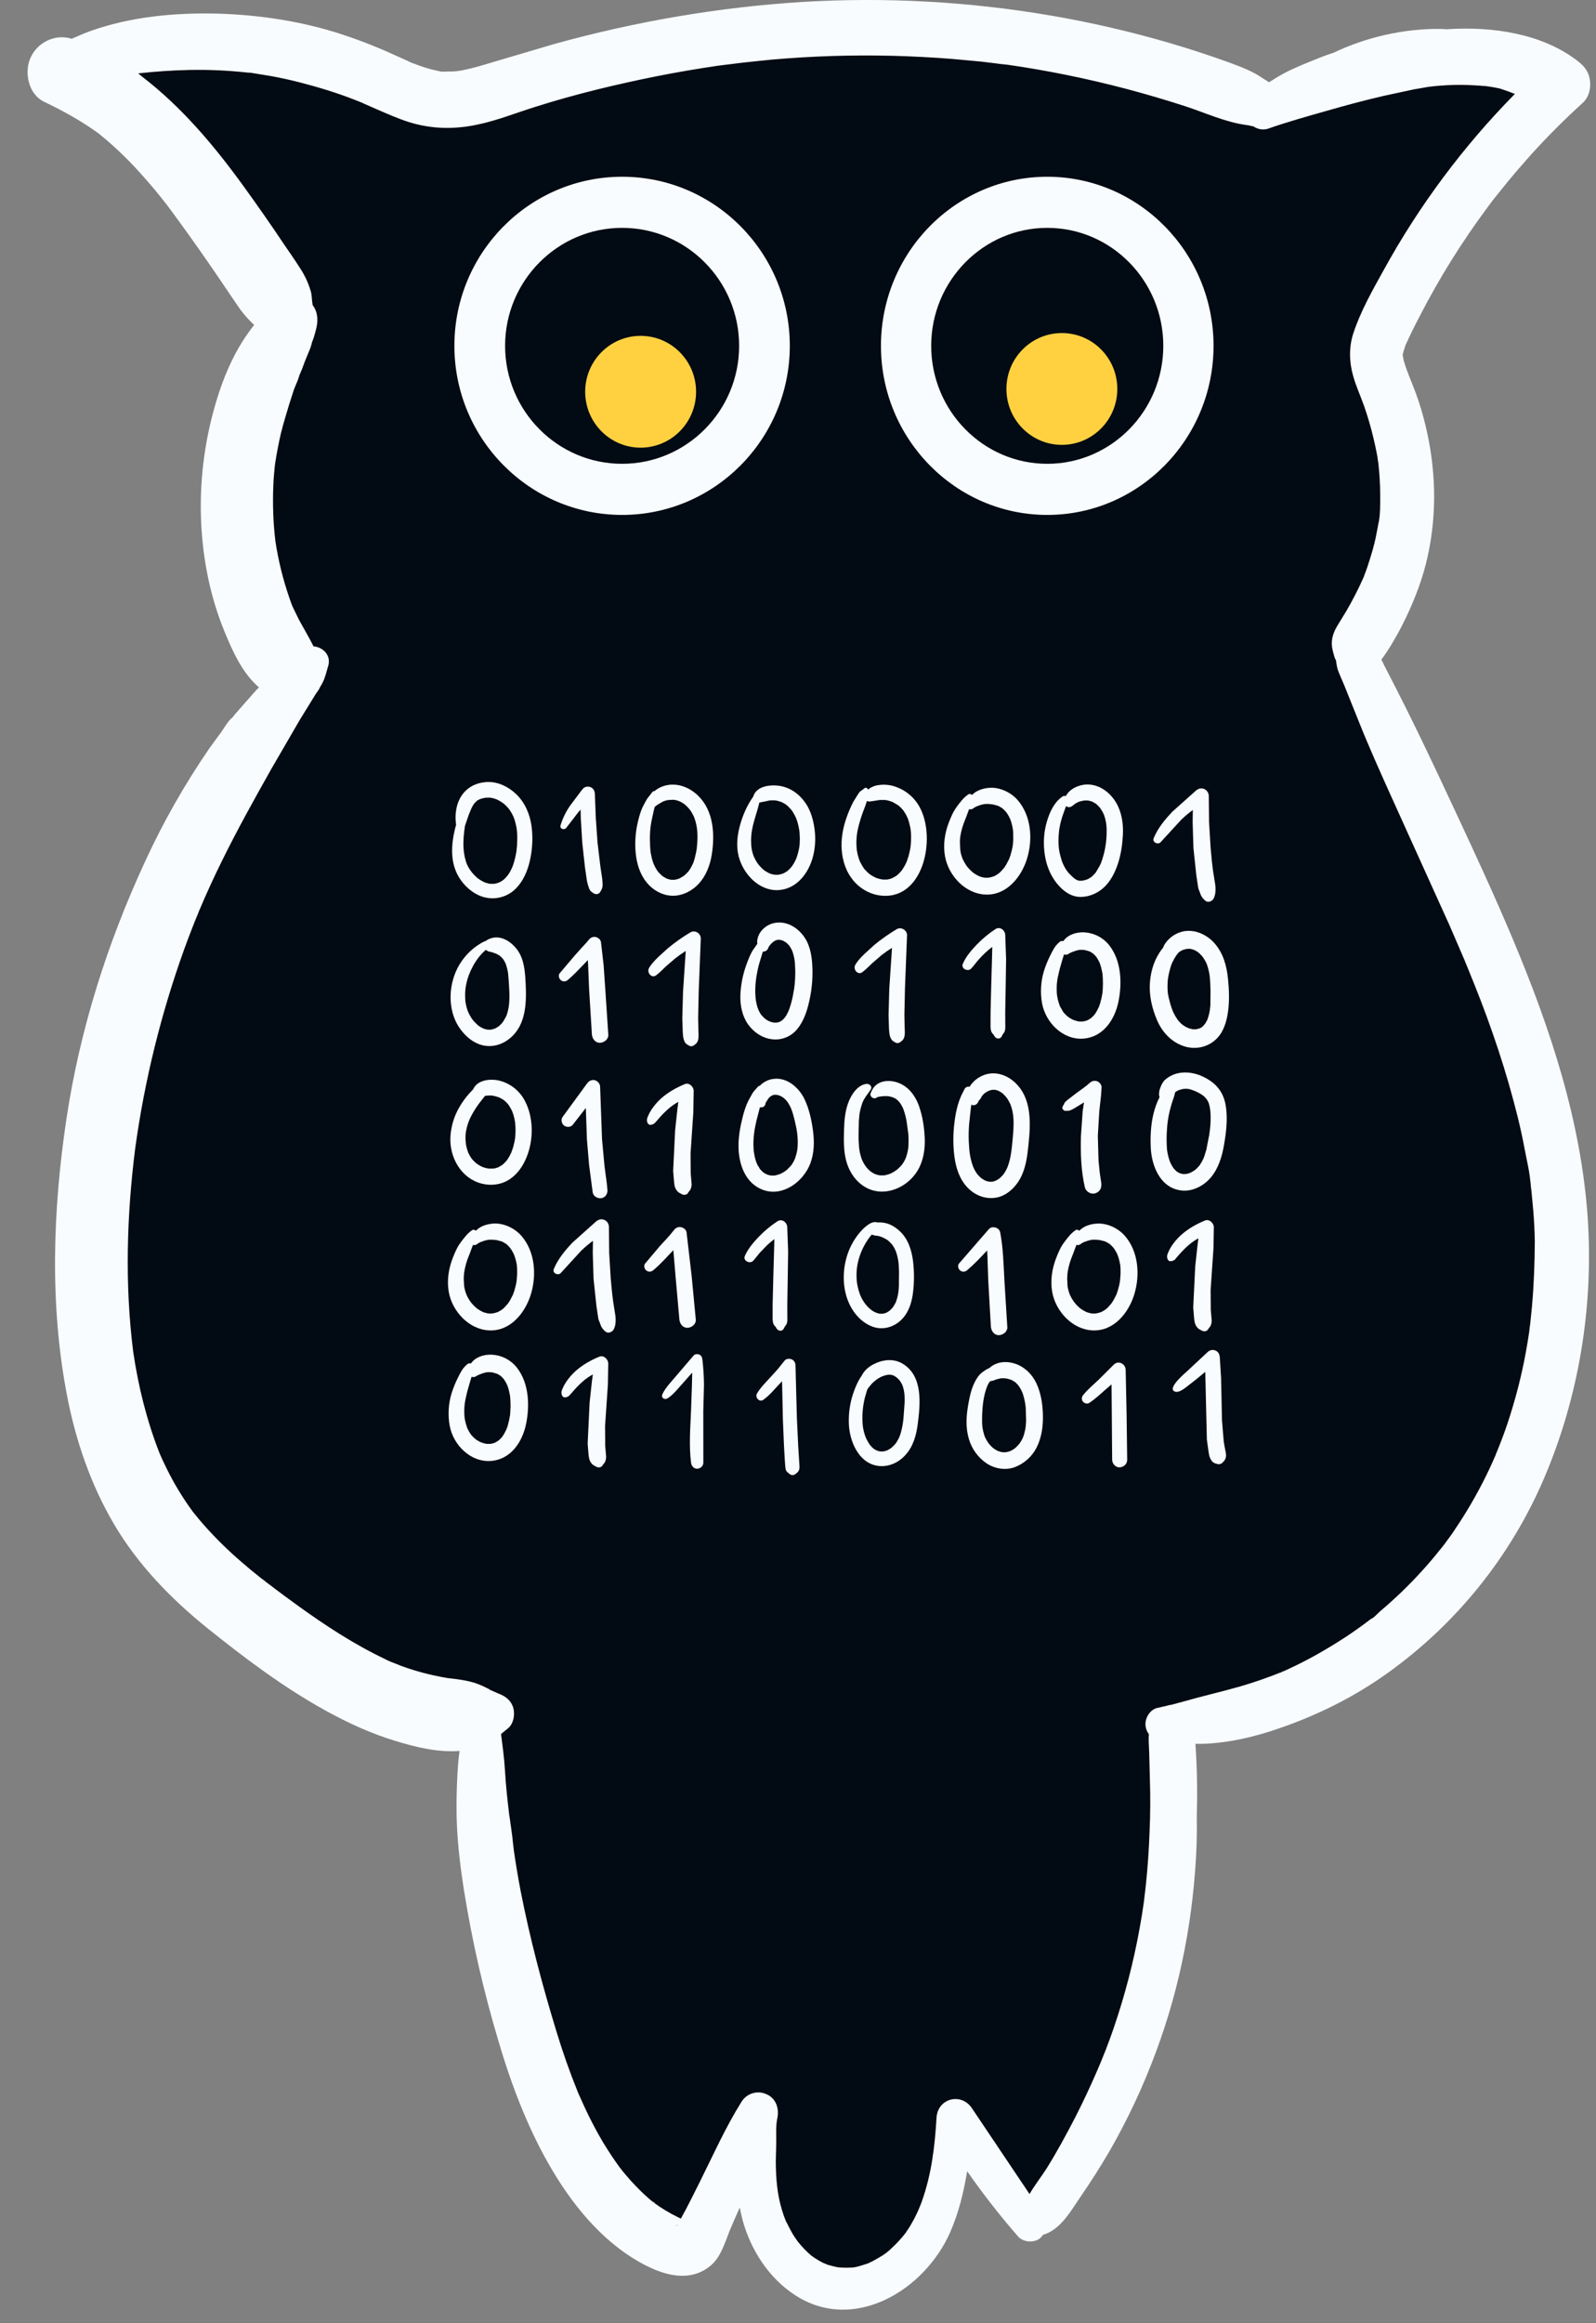 <svg width="44" height="64" viewBox="0 0 44 64" fill="none" xmlns="http://www.w3.org/2000/svg">
<rect x="0" y="0" width="44" height="64" fill="#808080" stroke="none"/>
<path d="M7.044 12.07V17.347L7.793 19.006C6.646 20.816 4.082 25.43 3.005 29.41C1.659 34.387 2.706 36.95 4.352 41.926C5.668 45.907 10.785 47.103 13.178 47.204L15.423 57.91C16.021 60.564 18.265 61.831 19.312 62.132L20.659 58.664C20.759 60.122 21.467 63.037 23.502 63.037C25.536 63.037 26.244 60.122 26.344 58.664L28.588 61.378L31.58 55.648L32.628 47.204H34.273L39.659 43.585L42.95 38.156C43.429 37.432 43.15 33.23 42.95 31.22L39.659 23.379C38.961 21.368 37.535 17.347 37.415 17.347C37.295 17.347 37.964 15.739 38.313 14.934V8.45L42.95 2.569L39.659 1.664L34.273 2.569L24.698 0.911H20.808L11.533 2.57L5.997 1.665H2.107L7.793 8.451L7.044 12.07Z" fill="#020A13"/>
<path d="M6.01 20.289C6.006 20.294 6.001 20.304 5.996 20.309C6.001 20.299 6.006 20.294 6.01 20.289ZM13.521 46.556C13.525 46.56 13.534 46.56 13.539 46.565C13.544 46.565 13.549 46.57 13.553 46.57C13.563 46.575 13.572 46.575 13.577 46.575C13.557 46.572 13.538 46.566 13.521 46.556ZM5.996 20.308C5.992 20.312 5.989 20.317 5.986 20.322C5.991 20.318 5.991 20.313 5.996 20.308ZM10.783 45.784C10.849 45.807 11.014 45.865 10.783 45.784V45.784ZM5.316 41.645C5.364 41.702 5.458 41.812 5.316 41.645V41.645ZM6.009 20.289C6.024 20.269 6.04 20.25 6.057 20.232C6.061 20.222 6.033 20.256 6.009 20.289ZM17.967 60.627L17.981 60.641C17.995 60.65 18.009 60.664 18.023 60.674C18.056 60.693 18.076 60.693 17.967 60.627ZM23.099 62.462C23.113 62.462 23.127 62.462 23.136 62.467C23.15 62.467 23.146 62.467 23.099 62.462ZM17.094 59.716C17.113 59.735 17.127 59.763 17.141 59.782C17.16 59.802 17.127 59.749 17.094 59.716ZM38.739 9.551C38.745 9.539 38.75 9.527 38.753 9.513L38.739 9.551Z" fill="#F9FCFF"/>
<path d="M41.718 25.897C41.209 24.686 40.656 23.494 40.099 22.302C39.504 21.024 38.905 19.76 38.254 18.511C38.192 18.397 38.14 18.282 38.083 18.168C38.178 18.049 38.263 17.91 38.339 17.791C38.494 17.538 38.636 17.276 38.763 17.009C39.023 16.465 39.236 15.898 39.363 15.311C39.623 14.12 39.585 12.894 39.297 11.711C39.227 11.418 39.141 11.128 39.037 10.844C38.933 10.553 38.796 10.267 38.711 9.971C38.701 9.942 38.694 9.911 38.688 9.881C38.683 9.857 38.669 9.723 38.674 9.828C38.678 9.9 38.674 9.828 38.669 9.775C38.678 9.728 38.697 9.675 38.707 9.637C38.716 9.609 38.725 9.585 38.735 9.556C38.725 9.585 38.721 9.58 38.744 9.523V9.518C38.867 9.247 38.998 8.98 39.136 8.717C39.678 7.663 40.307 6.655 41.015 5.704C41.039 5.675 41.109 5.575 41.114 5.57C41.157 5.518 41.194 5.465 41.237 5.413L41.549 5.027C41.765 4.765 41.987 4.507 42.214 4.254C42.662 3.759 43.135 3.286 43.63 2.838C43.805 2.681 43.862 2.437 43.833 2.213C43.8 1.965 43.673 1.817 43.48 1.67C42.507 0.921 41.138 0.73 39.948 0.802C39.924 0.802 39.906 0.807 39.882 0.807C39.821 0.802 39.76 0.797 39.693 0.797C38.707 0.788 37.673 1.021 36.771 1.45C36.644 1.493 36.516 1.536 36.389 1.588C36.058 1.722 35.718 1.851 35.402 2.018C35.26 2.094 35.123 2.18 34.987 2.266L34.807 2.152C34.52 1.956 34.213 1.842 33.887 1.722C33.354 1.529 32.816 1.353 32.272 1.193C31.18 0.872 30.071 0.616 28.949 0.425C26.698 0.042 24.411 -0.083 22.132 0.053C19.819 0.196 17.52 0.592 15.282 1.212L13.602 1.708C13.337 1.789 13.068 1.87 12.795 1.927C12.762 1.932 12.728 1.942 12.696 1.946C12.691 1.946 12.677 1.951 12.658 1.951C12.648 1.951 12.639 1.956 12.634 1.956C12.601 1.961 12.568 1.961 12.535 1.966C12.469 1.97 12.403 1.97 12.337 1.97C12.29 1.97 12.143 1.989 12.106 1.961C12.106 1.961 12.248 1.985 12.153 1.966L12.059 1.951L11.898 1.913C11.754 1.875 11.612 1.829 11.473 1.775C11.416 1.751 11.346 1.737 11.294 1.703C11.407 1.775 11.303 1.708 11.242 1.679L10.86 1.508C10.323 1.262 9.771 1.052 9.208 0.878C8.141 0.554 7.008 0.397 5.894 0.373C4.775 0.354 3.628 0.464 2.561 0.831C2.363 0.898 2.169 0.983 1.975 1.069C1.966 1.069 1.958 1.066 1.952 1.06C1.492 0.931 1.011 1.184 0.832 1.613C0.662 2.018 0.794 2.605 1.219 2.805C1.748 3.058 2.267 3.344 2.739 3.692C2.748 3.701 2.762 3.716 2.777 3.725L2.928 3.849C3.04 3.945 3.15 4.044 3.258 4.145C3.477 4.35 3.686 4.565 3.886 4.789C4.089 5.013 4.287 5.246 4.476 5.485L4.618 5.666C4.623 5.671 4.627 5.68 4.632 5.685C4.726 5.809 4.816 5.933 4.906 6.057C5.278 6.566 5.641 7.081 5.996 7.602L6.52 8.374C6.658 8.586 6.822 8.779 7.007 8.951C6.898 9.089 6.794 9.237 6.695 9.39C6.393 9.862 6.157 10.425 5.992 10.959C5.665 12.006 5.511 13.099 5.539 14.196C5.567 15.288 5.775 16.394 6.19 17.4C6.417 17.948 6.681 18.544 7.139 18.935C7.092 18.983 7.049 19.03 7.002 19.083L6.723 19.398C6.676 19.45 6.633 19.502 6.586 19.555C6.561 19.586 6.534 19.616 6.506 19.645C6.473 19.679 6.449 19.712 6.421 19.75C6.336 19.86 6.336 19.864 6.411 19.759C6.274 19.874 6.171 20.074 6.062 20.222C6.052 20.231 6.034 20.26 5.982 20.327L5.774 20.613C5.092 21.604 4.496 22.652 3.994 23.745C2.956 25.991 2.201 28.365 1.832 30.821C1.455 33.343 1.365 35.947 1.851 38.459C2.087 39.685 2.502 40.896 3.135 41.973C3.801 43.108 4.717 44.047 5.731 44.863C6.76 45.688 7.837 46.498 8.993 47.132C9.598 47.466 10.235 47.757 10.896 47.957C11.453 48.129 12.076 48.281 12.671 48.234C12.652 48.359 12.637 48.484 12.629 48.61C12.6 48.996 12.586 49.382 12.586 49.769C12.582 50.541 12.671 51.295 12.789 52.058C13.014 53.468 13.333 54.861 13.743 56.23C14.106 57.465 14.578 58.7 15.239 59.806C15.877 60.874 16.736 61.885 17.864 62.438C18.426 62.714 19.077 62.848 19.596 62.409C19.799 62.237 19.903 61.994 20.002 61.751L20.116 61.45L20.238 61.165L20.394 60.812C20.418 60.93 20.445 61.048 20.474 61.165C20.701 61.989 21.201 62.762 21.924 63.229C23.543 64.278 25.488 63.091 26.191 61.503C26.432 60.955 26.569 60.387 26.663 59.811C27.099 60.437 27.568 61.038 28.07 61.613C28.221 61.785 28.571 61.798 28.717 61.613C28.731 61.599 28.74 61.58 28.755 61.565C29.241 61.422 29.515 60.916 29.798 60.502C30.074 60.101 30.335 59.691 30.581 59.272C31.085 58.397 31.515 57.481 31.865 56.535C32.55 54.704 32.913 52.773 32.989 50.818C32.997 50.543 32.999 50.268 32.994 49.993C33.014 49.341 33.002 48.689 32.956 48.038C33.161 48.043 33.366 48.033 33.569 48.01C34.155 47.948 34.721 47.8 35.274 47.609C36.326 47.247 37.337 46.746 38.248 46.093C40.149 44.735 41.641 42.883 42.562 40.738C43.53 38.478 43.936 35.999 43.771 33.543C43.587 30.883 42.746 28.346 41.717 25.896L41.718 25.897ZM41.043 2.4L40.954 2.385C40.996 2.39 41.043 2.395 41.043 2.4ZM7.341 43.591L7.299 43.562C7.181 43.467 7.299 43.557 7.341 43.591ZM18.681 61.285C18.676 61.289 18.676 61.294 18.671 61.299C18.648 61.323 18.615 61.333 18.681 61.285ZM35.317 46.06C35.335 46.051 35.354 46.043 35.374 46.037C35.357 46.048 35.337 46.057 35.317 46.06ZM42.238 35.962L42.195 36.386C42.19 36.448 42.181 36.505 42.172 36.567C42.167 36.601 42.167 36.615 42.167 36.625C42.162 36.639 42.162 36.653 42.162 36.667C42.119 36.958 42.069 37.247 42.011 37.535C41.895 38.1 41.745 38.657 41.563 39.204C41.473 39.473 41.373 39.738 41.265 40C41.265 40 41.265 40.005 41.261 40.01C41.25 40.029 41.242 40.05 41.237 40.072L41.152 40.267C41.095 40.396 41.035 40.523 40.973 40.649C40.719 41.164 40.431 41.661 40.108 42.136C40.038 42.246 39.962 42.351 39.882 42.456C39.844 42.508 39.807 42.561 39.764 42.613L39.755 42.623C39.736 42.647 39.712 42.68 39.708 42.68C39.547 42.885 39.378 43.084 39.202 43.276C38.845 43.67 38.461 44.039 38.055 44.382C37.975 44.449 37.871 44.578 37.777 44.611C37.791 44.606 37.909 44.511 37.795 44.597L37.73 44.649C37.668 44.692 37.611 44.74 37.55 44.783C37.338 44.935 37.125 45.083 36.903 45.221C36.455 45.503 35.997 45.76 35.516 45.98C35.459 46.008 35.398 46.032 35.341 46.06C35.322 46.07 35.317 46.07 35.317 46.07C35.307 46.076 35.296 46.079 35.284 46.08C35.156 46.132 35.027 46.181 34.897 46.227C34.654 46.315 34.409 46.394 34.161 46.466C33.66 46.609 33.151 46.723 32.65 46.867L32.296 46.962C32.252 46.967 32.21 46.976 32.168 46.99L31.914 47.048C31.72 47.086 31.579 47.3 31.579 47.496C31.58 47.596 31.613 47.692 31.673 47.772C31.659 47.944 31.678 48.125 31.682 48.278L31.701 49.017C31.717 49.502 31.714 49.987 31.692 50.471C31.675 50.949 31.642 51.426 31.593 51.901C31.583 52.002 31.569 52.097 31.559 52.197C31.559 52.211 31.545 52.287 31.545 52.311L31.531 52.426C31.498 52.659 31.461 52.893 31.418 53.122C31.251 54.048 31.014 54.959 30.71 55.849C30.64 56.054 30.566 56.258 30.488 56.459L30.356 56.788C30.341 56.822 30.327 56.855 30.313 56.889L30.238 57.065C30.056 57.486 29.861 57.901 29.652 58.31C29.402 58.796 29.142 59.273 28.855 59.735C28.708 59.964 28.524 60.198 28.383 60.441L26.791 58.071C26.494 57.637 25.852 57.804 25.819 58.338C25.772 59.13 25.682 59.897 25.409 60.66C25.342 60.837 25.29 60.956 25.196 61.137C25.154 61.214 25.11 61.291 25.064 61.366C25.04 61.404 25.012 61.442 24.988 61.48C24.97 61.509 24.949 61.536 24.927 61.562C24.827 61.687 24.718 61.805 24.601 61.914C24.493 62.024 24.369 62.117 24.233 62.191C24.162 62.234 24.091 62.272 24.02 62.31C23.996 62.319 23.972 62.33 23.95 62.343C23.926 62.353 23.907 62.362 23.884 62.367C23.799 62.396 23.714 62.42 23.629 62.444C23.596 62.453 23.558 62.458 23.525 62.463C23.515 62.463 23.506 62.467 23.502 62.467H23.468C23.38 62.472 23.292 62.472 23.204 62.467C23.185 62.467 23.162 62.463 23.142 62.463C23.133 62.463 23.119 62.463 23.105 62.458H23.095H23.1H23.091C23.006 62.439 22.921 62.42 22.841 62.396C22.822 62.391 22.803 62.381 22.784 62.377C22.807 62.381 22.718 62.348 22.694 62.338C22.618 62.3 22.543 62.257 22.472 62.21L22.387 62.153C22.477 62.215 22.382 62.148 22.363 62.134C22.23 62.02 22.109 61.894 22 61.757L21.99 61.747C21.986 61.743 21.981 61.733 21.976 61.724C21.957 61.695 21.934 61.666 21.915 61.638C21.872 61.571 21.829 61.504 21.792 61.432L21.683 61.218C21.68 61.21 21.675 61.202 21.669 61.194C21.669 61.19 21.665 61.19 21.665 61.185L21.608 61.037C21.452 60.584 21.405 60.198 21.391 59.74C21.381 59.492 21.4 59.244 21.4 58.996C21.4 58.758 21.386 58.558 21.433 58.334C21.485 58.066 21.381 57.79 21.117 57.685C20.996 57.633 20.86 57.627 20.735 57.669C20.61 57.71 20.504 57.795 20.437 57.909C19.998 58.61 19.659 59.373 19.29 60.112C19.12 60.45 18.955 60.789 18.771 61.118C18.742 61.103 18.709 61.089 18.681 61.075C18.449 60.961 18.228 60.827 18.02 60.675C18.01 60.67 18.006 60.665 17.996 60.66C17.992 60.656 17.982 60.651 17.978 60.641C17.968 60.632 17.959 60.627 17.945 60.617C17.949 60.622 17.954 60.622 17.963 60.627C17.921 60.593 17.878 60.56 17.841 60.522C17.735 60.43 17.635 60.333 17.539 60.231C17.445 60.136 17.355 60.035 17.27 59.936C17.227 59.888 17.189 59.835 17.147 59.788L17.142 59.783C17.137 59.778 17.128 59.764 17.109 59.74C17.104 59.735 17.099 59.726 17.095 59.721L17.085 59.711L17.09 59.716C16.926 59.491 16.772 59.258 16.627 59.02C16.482 58.774 16.346 58.523 16.221 58.267C16.161 58.144 16.103 58.02 16.047 57.895C16.014 57.823 15.985 57.752 15.952 57.685C15.943 57.661 15.933 57.642 15.924 57.618C15.704 57.073 15.508 56.517 15.338 55.954C14.951 54.691 14.611 53.403 14.356 52.106C14.282 51.723 14.218 51.339 14.163 50.953V50.943L14.149 50.834L14.12 50.566L14.059 50.127C14.054 50.09 14.049 50.051 14.04 50.008C14.04 49.994 14.035 49.984 14.035 49.975V49.965C13.988 49.575 13.945 49.179 13.922 48.783C13.898 48.387 13.855 48.106 13.813 47.768L14.007 47.61C14.158 47.486 14.2 47.238 14.153 47.057C14.097 46.852 13.95 46.737 13.762 46.661C13.748 46.657 13.738 46.652 13.733 46.652C13.729 46.647 13.724 46.647 13.714 46.642L13.554 46.571C13.549 46.571 13.544 46.566 13.54 46.566C13.526 46.561 13.512 46.551 13.498 46.547C13.507 46.551 13.516 46.551 13.521 46.556C13.488 46.537 13.455 46.514 13.436 46.509C13.325 46.451 13.21 46.401 13.091 46.361C12.846 46.285 12.596 46.256 12.341 46.227C11.901 46.155 11.47 46.042 11.052 45.889C10.953 45.851 10.858 45.808 10.764 45.775C10.769 45.779 10.778 45.779 10.783 45.784C10.778 45.779 10.773 45.779 10.773 45.779C10.716 45.755 10.66 45.727 10.603 45.698C10.394 45.598 10.187 45.492 9.985 45.379C9.149 44.916 8.37 44.358 7.605 43.786C7.52 43.72 7.433 43.654 7.346 43.591C7.308 43.548 7.247 43.514 7.204 43.481C7.004 43.324 6.809 43.162 6.618 42.995C6.267 42.691 5.936 42.364 5.627 42.017C5.543 41.922 5.461 41.825 5.382 41.726C5.353 41.693 5.33 41.66 5.301 41.626C5.309 41.633 5.316 41.641 5.32 41.65C5.315 41.645 5.31 41.641 5.31 41.636C5.169 41.444 5.036 41.245 4.914 41.04C4.805 40.863 4.706 40.677 4.612 40.491L4.47 40.196L4.399 40.034C4.045 39.133 3.814 38.198 3.673 37.244C3.437 35.385 3.493 33.482 3.729 31.623C3.987 29.76 4.438 27.929 5.075 26.159C5.151 25.95 5.229 25.741 5.311 25.534C5.353 25.42 5.401 25.31 5.448 25.195C5.462 25.162 5.476 25.129 5.486 25.096C5.495 25.076 5.505 25.053 5.514 25.034C5.704 24.585 5.907 24.143 6.123 23.708C6.543 22.854 7.006 22.025 7.473 21.195L8.262 19.836L8.673 19.169C8.693 19.134 8.715 19.101 8.739 19.069C8.772 19.026 8.8 18.983 8.819 18.936C8.843 18.892 8.871 18.854 8.89 18.812C8.965 18.674 8.998 18.507 9.046 18.354C9.14 18.054 8.904 17.825 8.644 17.806C8.522 17.562 8.385 17.334 8.252 17.091C8.187 16.967 8.13 16.838 8.068 16.714C8.064 16.709 8.064 16.7 8.059 16.695C8.03 16.622 8.003 16.549 7.979 16.475C7.802 15.965 7.673 15.44 7.592 14.907C7.532 14.4 7.514 13.89 7.535 13.381C7.54 13.245 7.549 13.11 7.563 12.975C7.569 12.902 7.576 12.829 7.587 12.756C7.587 12.746 7.592 12.732 7.592 12.723C7.634 12.455 7.686 12.189 7.747 11.926C7.813 11.664 7.893 11.406 7.969 11.149L8.101 10.739C8.148 10.61 8.219 10.477 8.252 10.343L8.323 10.176C8.351 10.104 8.375 10.033 8.403 9.961C8.427 9.899 8.455 9.838 8.479 9.775C8.479 9.771 8.479 9.771 8.483 9.766L8.554 9.594C8.568 9.546 8.648 9.317 8.564 9.518C8.611 9.408 8.644 9.332 8.672 9.222C8.734 9.017 8.786 8.807 8.715 8.588C8.694 8.523 8.662 8.461 8.62 8.407L8.592 8.206C8.596 8.249 8.606 8.292 8.61 8.34C8.601 8.297 8.596 8.125 8.572 8.04C8.513 7.829 8.424 7.629 8.308 7.443C8.157 7.2 7.987 6.962 7.826 6.724C7.465 6.184 7.093 5.652 6.712 5.126C5.896 4.001 5.008 2.947 3.908 2.103C3.875 2.075 3.842 2.051 3.809 2.022C4.281 1.969 4.755 1.937 5.23 1.927C5.761 1.917 6.293 1.941 6.821 1.999C6.873 2.003 6.939 2.003 6.991 2.018L6.958 2.013L7.052 2.027L7.491 2.099C7.75 2.147 8.01 2.204 8.27 2.271C8.785 2.404 9.29 2.557 9.786 2.752L9.965 2.824C9.984 2.829 9.998 2.838 10.017 2.848L10.395 3.014C10.683 3.138 10.971 3.267 11.273 3.363C11.896 3.558 12.524 3.568 13.156 3.434C13.709 3.32 14.237 3.105 14.776 2.938C15.861 2.595 16.971 2.328 18.085 2.104C18.646 1.993 19.209 1.896 19.775 1.813C19.822 1.809 19.874 1.799 19.921 1.794C19.935 1.794 20.006 1.785 20.039 1.78L20.469 1.727C20.743 1.694 21.021 1.67 21.295 1.641C22.394 1.545 23.497 1.51 24.6 1.537C25.15 1.551 25.699 1.58 26.248 1.623L27.069 1.699L27.461 1.747C27.527 1.756 27.593 1.766 27.659 1.771H27.669C27.697 1.776 27.725 1.78 27.754 1.78C28.863 1.938 29.963 2.162 31.049 2.448C31.593 2.592 32.133 2.751 32.668 2.924C33.225 3.106 33.773 3.363 34.358 3.444C34.552 3.468 34.438 3.458 34.401 3.454C34.434 3.458 34.466 3.463 34.504 3.473C34.518 3.473 34.533 3.478 34.547 3.478C34.669 3.558 34.816 3.592 34.962 3.544C35.491 3.358 36.038 3.206 36.577 3.053C37.094 2.903 37.615 2.766 38.139 2.643L38.98 2.462L39.367 2.395C39.395 2.39 39.414 2.39 39.438 2.386C39.518 2.376 39.598 2.367 39.678 2.362C39.95 2.339 40.223 2.332 40.495 2.343C40.627 2.347 40.755 2.357 40.887 2.367C40.897 2.367 40.934 2.371 40.972 2.371C40.981 2.371 40.996 2.376 41.033 2.381C41.071 2.386 41.113 2.395 41.151 2.4C41.217 2.41 41.279 2.424 41.345 2.438C41.439 2.467 41.529 2.5 41.623 2.533C41.67 2.553 41.718 2.572 41.765 2.586C40.34 4.032 39.121 5.667 38.144 7.445C37.837 7.998 37.507 8.579 37.309 9.185C37.186 9.562 37.195 9.972 37.304 10.353C37.384 10.639 37.511 10.915 37.611 11.197C37.71 11.483 37.795 11.774 37.865 12.069C37.898 12.207 37.928 12.345 37.955 12.484C37.97 12.551 37.979 12.622 37.988 12.689C37.988 12.699 37.993 12.718 37.998 12.742C37.998 12.751 37.998 12.761 38.002 12.78C38.031 13.061 38.05 13.338 38.05 13.619C38.05 13.881 38.059 14.186 37.998 14.444L38.007 14.377C37.998 14.425 37.993 14.472 37.984 14.515L37.941 14.739C37.912 14.889 37.875 15.037 37.833 15.183C37.79 15.33 37.744 15.476 37.696 15.622C37.671 15.695 37.644 15.769 37.615 15.841C37.611 15.86 37.601 15.879 37.597 15.898C37.59 15.907 37.585 15.916 37.582 15.927C37.446 16.232 37.293 16.53 37.125 16.819L36.86 17.253C36.756 17.434 36.695 17.615 36.723 17.825C36.737 17.915 36.761 17.997 36.785 18.082C36.794 18.12 36.813 18.159 36.832 18.192C36.846 18.296 36.86 18.401 36.898 18.497C36.974 18.688 37.035 18.811 37.092 18.959L37.479 19.922C37.748 20.595 38.045 21.253 38.343 21.915L39.962 25.491L40.349 26.388C40.368 26.436 40.392 26.483 40.41 26.535C40.42 26.555 40.458 26.655 40.467 26.674L40.656 27.141C40.894 27.733 41.112 28.332 41.312 28.938C41.511 29.542 41.688 30.153 41.841 30.769C41.916 31.073 41.982 31.378 42.039 31.685C42.096 31.985 42.176 32.305 42.195 32.61C42.186 32.419 42.2 32.634 42.204 32.682C42.214 32.753 42.223 32.825 42.228 32.891L42.27 33.345C42.294 33.629 42.308 33.913 42.313 34.198C42.308 34.804 42.289 35.385 42.237 35.962L42.238 35.962ZM12.704 24.246C12.872 24.48 13.125 24.679 13.412 24.73C13.559 24.758 13.71 24.749 13.852 24.703C13.994 24.659 14.123 24.579 14.227 24.472C14.423 24.273 14.539 24.002 14.603 23.733C14.678 23.413 14.698 23.078 14.653 22.753C14.608 22.429 14.474 22.113 14.237 21.883C14.016 21.668 13.704 21.518 13.392 21.545C13.123 21.567 12.88 21.688 12.728 21.915C12.572 22.147 12.533 22.449 12.574 22.721C12.43 23.235 12.386 23.803 12.705 24.246H12.704ZM12.944 22.395L12.95 22.382L12.99 22.28C12.975 22.32 12.995 22.271 13.002 22.257C13.012 22.235 13.024 22.214 13.036 22.193C13.046 22.176 13.06 22.16 13.069 22.142L13.084 22.125L13.12 22.089L13.138 22.072C13.15 22.061 13.153 22.056 13.152 22.056C13.175 22.039 13.212 22.027 13.232 22.015L13.241 22.011L13.305 21.992C13.325 21.986 13.345 21.982 13.366 21.979L13.375 21.977L13.411 21.974C13.438 21.972 13.465 21.972 13.491 21.973L13.517 21.975C13.506 21.974 13.546 21.978 13.553 21.98C13.583 21.986 13.612 21.994 13.64 22.003L13.678 22.016L13.701 22.025C13.753 22.05 13.804 22.079 13.852 22.112L13.876 22.13L13.899 22.148L13.967 22.213L14.022 22.274L14.03 22.283L14.063 22.331C14.142 22.449 14.179 22.541 14.213 22.678C14.249 22.818 14.259 22.919 14.261 23.07L14.254 23.287L14.245 23.383L14.24 23.43L14.238 23.447L14.236 23.46C14.218 23.575 14.191 23.689 14.156 23.8L14.129 23.874L14.125 23.884L14.104 23.931C14.08 23.983 14.053 24.033 14.021 24.08L13.992 24.122L13.938 24.183L13.886 24.233C13.871 24.245 13.856 24.256 13.84 24.266C13.819 24.279 13.798 24.291 13.777 24.302L13.748 24.315L13.731 24.321C13.703 24.331 13.676 24.337 13.648 24.343L13.64 24.345L13.59 24.348C13.566 24.348 13.541 24.348 13.517 24.347H13.509L13.469 24.339L13.389 24.317L13.354 24.304L13.343 24.3L13.331 24.293C13.283 24.269 13.236 24.241 13.192 24.21L13.169 24.193L13.146 24.174L13.075 24.105C12.99 24.019 12.921 23.918 12.872 23.807L12.865 23.791L12.846 23.735L12.813 23.611C12.796 23.534 12.785 23.456 12.78 23.378C12.765 23.167 12.788 22.957 12.819 22.748L12.931 22.423C12.933 22.426 12.941 22.405 12.944 22.395ZM15.614 22.802L15.945 22.373L16.006 22.302L16.012 22.542L16.053 23.221L16.126 23.886L16.181 24.265C16.192 24.318 16.206 24.37 16.223 24.422C16.233 24.453 16.245 24.489 16.261 24.518C16.283 24.556 16.316 24.571 16.346 24.596C16.41 24.648 16.503 24.647 16.549 24.569C16.586 24.508 16.611 24.465 16.613 24.382C16.612 24.324 16.609 24.266 16.602 24.208L16.55 23.856L16.473 23.208L16.426 22.544L16.399 21.86C16.394 21.784 16.356 21.715 16.282 21.685C16.215 21.657 16.126 21.667 16.074 21.725C16.008 21.798 15.956 21.882 15.894 21.958L15.709 22.205C15.598 22.368 15.512 22.546 15.454 22.734C15.422 22.837 15.559 22.878 15.615 22.802L15.614 22.802Z" fill="#F9FCFF"/>
<path d="M18.403 21.627C18.271 21.65 18.147 21.707 18.044 21.793C18.032 21.792 18.021 21.794 18.011 21.799C18 21.804 17.991 21.811 17.985 21.82L17.858 21.981C17.813 22.041 17.783 22.11 17.747 22.175C17.675 22.302 17.631 22.456 17.596 22.598C17.523 22.884 17.498 23.182 17.523 23.477C17.551 23.779 17.633 24.068 17.825 24.307C18 24.524 18.268 24.674 18.548 24.676C18.821 24.678 19.089 24.539 19.271 24.337C19.469 24.117 19.577 23.832 19.623 23.542C19.712 22.979 19.674 22.326 19.236 21.91C19.015 21.7 18.709 21.572 18.403 21.627V21.627ZM19.214 23.329L19.208 23.382L19.193 23.472L19.152 23.647L19.128 23.727L19.112 23.771L19.104 23.79C19.081 23.842 19.054 23.893 19.024 23.941L18.998 23.98L18.982 24.001L18.975 24.009L18.948 24.04L18.895 24.091L18.864 24.119L18.85 24.129C18.813 24.154 18.775 24.176 18.735 24.197C18.731 24.198 18.699 24.211 18.692 24.214C18.662 24.224 18.633 24.229 18.603 24.236C18.641 24.227 18.584 24.237 18.569 24.238C18.549 24.239 18.53 24.238 18.51 24.236C18.508 24.235 18.472 24.23 18.463 24.228C18.436 24.222 18.409 24.214 18.383 24.204C18.387 24.204 18.349 24.188 18.342 24.183L18.279 24.145L18.25 24.124C18.248 24.122 18.244 24.119 18.24 24.114L18.179 24.055L18.15 24.024L18.142 24.014L18.126 23.992L18.108 23.966C18.075 23.915 18.047 23.862 18.023 23.806L18.004 23.755L17.979 23.676C17.963 23.615 17.95 23.553 17.939 23.491L17.936 23.469L17.932 23.428L17.923 23.321L17.917 23.111C17.917 22.98 17.924 22.845 17.944 22.718C17.965 22.582 17.999 22.452 18.027 22.318L18.048 22.232C18.098 22.183 18.148 22.154 18.214 22.117L18.278 22.081L18.29 22.075L18.31 22.068C18.33 22.061 18.351 22.054 18.372 22.049L18.421 22.039L18.552 22.032L18.605 22.036C18.609 22.038 18.646 22.046 18.656 22.048L18.723 22.07C18.726 22.072 18.759 22.086 18.766 22.089L18.827 22.125L18.861 22.147L18.87 22.154C18.911 22.188 18.946 22.221 18.977 22.256L19.018 22.305L19.027 22.317L19.056 22.36C19.082 22.401 19.105 22.444 19.125 22.487L19.136 22.511L19.142 22.528L19.176 22.632C19.238 22.856 19.239 23.082 19.213 23.329L19.214 23.329ZM21.346 24.097L21.335 24.094C21.339 24.095 21.343 24.096 21.346 24.097Z" fill="#F9FCFF"/>
<path d="M22.194 22.103C22.022 21.862 21.776 21.691 21.481 21.647C21.229 21.61 20.847 21.657 20.766 21.945C20.606 22.169 20.489 22.43 20.413 22.693C20.328 22.981 20.289 23.295 20.364 23.59C20.487 24.072 20.921 24.542 21.446 24.521C21.96 24.5 22.298 24.053 22.416 23.585C22.474 23.352 22.489 23.111 22.46 22.872C22.428 22.601 22.354 22.327 22.194 22.103ZM21.211 22.051C21.221 22.049 21.234 22.046 21.211 22.051V22.051ZM21.21 24.059C21.219 24.063 21.234 24.071 21.21 24.059V24.059ZM22.047 23.234L22.04 23.308L22.039 23.316L22.038 23.32L22.033 23.353C22.016 23.448 21.992 23.541 21.959 23.632L21.949 23.658L21.922 23.716C21.901 23.759 21.877 23.8 21.85 23.84L21.823 23.877L21.792 23.913L21.751 23.956L21.725 23.98L21.706 23.995L21.673 24.018L21.614 24.052L21.593 24.062C21.568 24.068 21.544 24.079 21.519 24.085L21.46 24.097L21.426 24.099C21.4 24.099 21.376 24.098 21.351 24.096C21.337 24.095 21.327 24.092 21.335 24.094L21.305 24.088L21.242 24.07L21.209 24.058C21.162 24.035 21.116 24.008 21.073 23.978C21.072 23.978 21.068 23.974 21.064 23.971L21.046 23.956L20.995 23.91L20.941 23.852L20.906 23.811C20.877 23.771 20.851 23.731 20.828 23.688L20.796 23.625L20.782 23.596L20.772 23.571C20.731 23.46 20.709 23.343 20.708 23.225C20.702 23.09 20.713 22.956 20.74 22.824C20.788 22.581 20.878 22.349 20.935 22.109L21.143 22.067L21.205 22.053L21.241 22.049C21.286 22.046 21.33 22.046 21.375 22.05C21.379 22.052 21.408 22.056 21.417 22.057L21.48 22.073L21.543 22.094C21.538 22.093 21.589 22.116 21.596 22.12L21.653 22.154L21.695 22.185C21.733 22.218 21.768 22.253 21.8 22.291L21.821 22.314C21.824 22.318 21.824 22.319 21.826 22.321L21.866 22.382C21.894 22.428 21.92 22.477 21.942 22.526L21.947 22.537L21.962 22.576L21.985 22.647C22.001 22.702 22.015 22.758 22.025 22.814L22.036 22.879C22.035 22.878 22.041 22.93 22.043 22.937L22.051 23.108L22.046 23.236L22.047 23.234ZM24.665 21.664C24.518 21.617 24.363 21.605 24.211 21.629C24.108 21.643 24.011 21.686 23.931 21.752C23.916 21.708 23.864 21.68 23.821 21.723C23.794 21.75 23.772 21.763 23.74 21.783C23.7 21.807 23.678 21.844 23.653 21.882L23.525 22.088C23.449 22.235 23.384 22.387 23.331 22.544C23.236 22.819 23.183 23.12 23.205 23.412C23.229 23.722 23.325 24.016 23.525 24.257C23.691 24.459 23.943 24.613 24.2 24.659C25.454 24.882 25.826 23.094 25.354 22.235C25.207 21.963 24.96 21.759 24.665 21.665L24.665 21.664ZM23.827 23.938C23.832 23.943 23.834 23.947 23.827 23.938V23.938ZM23.965 24.076C23.973 24.081 23.991 24.098 23.965 24.076V24.076ZM25.104 23.311L25.101 23.341L25.088 23.419L25.049 23.581L25.003 23.72L24.996 23.738L24.988 23.756L24.95 23.834C24.927 23.876 24.902 23.916 24.876 23.956L24.856 23.984L24.799 24.048L24.745 24.099L24.722 24.119C24.684 24.144 24.645 24.167 24.604 24.188C24.616 24.181 24.568 24.202 24.558 24.206L24.482 24.226L24.465 24.228L24.454 24.229C24.425 24.231 24.395 24.232 24.366 24.231L24.313 24.226L24.252 24.213L24.176 24.191L24.148 24.181L24.137 24.176C24.089 24.153 24.043 24.127 23.998 24.097L23.966 24.074L23.903 24.017L23.847 23.959L23.824 23.932L23.819 23.926C23.784 23.874 23.753 23.821 23.724 23.766L23.702 23.719L23.674 23.641C23.654 23.58 23.639 23.518 23.628 23.455L23.621 23.41L23.618 23.386L23.611 23.284C23.608 23.216 23.61 23.147 23.615 23.079C23.624 22.95 23.651 22.822 23.691 22.68C23.732 22.533 23.782 22.388 23.838 22.246C23.862 22.187 23.881 22.126 23.9 22.065C23.93 22.078 23.963 22.085 23.995 22.078L24.14 22.056L24.213 22.044L24.261 22.037L24.398 22.038L24.427 22.041L24.435 22.042L24.509 22.06L24.581 22.083L24.605 22.092L24.619 22.099L24.759 22.182L24.771 22.191L24.784 22.202L24.84 22.254L24.891 22.31L24.899 22.32L24.927 22.36C24.957 22.405 24.983 22.452 25.006 22.5L25.02 22.53L25.027 22.547L25.058 22.639L25.096 22.797L25.106 22.857L25.114 22.945C25.121 23.067 25.118 23.189 25.105 23.31L25.104 23.311ZM27.531 24.064L27.543 24.053C27.539 24.057 27.535 24.061 27.531 24.064ZM27.849 22.562V22.562L27.843 22.551L27.849 22.562Z" fill="#F9FCFF"/>
<path d="M27.178 24.644C27.753 24.663 28.157 24.163 28.314 23.655C28.478 23.123 28.432 22.473 28.056 22.041C27.874 21.831 27.573 21.687 27.293 21.702C27.153 21.709 27 21.748 26.883 21.828C26.851 21.849 26.822 21.874 26.795 21.901C26.771 21.873 26.733 21.859 26.696 21.884C26.561 21.973 26.474 22.096 26.378 22.224C26.282 22.351 26.217 22.506 26.159 22.656C26.045 22.95 25.997 23.272 26.052 23.585C26.147 24.125 26.615 24.626 27.178 24.644ZM26.661 23.875C26.667 23.883 26.681 23.904 26.661 23.875V23.875ZM26.817 24.034C26.809 24.028 26.811 24.03 26.817 24.034V24.034ZM27.745 22.381C27.727 22.355 27.738 22.372 27.745 22.381V22.381ZM27 22.186C27.006 22.184 27.01 22.183 27 22.186V22.186ZM26.468 23.101L26.477 23.028C26.489 22.953 26.506 22.88 26.527 22.807C26.567 22.667 26.629 22.538 26.676 22.401L26.717 22.29C26.754 22.302 26.797 22.297 26.831 22.269C26.844 22.259 26.858 22.249 26.872 22.241C26.877 22.238 26.928 22.213 26.906 22.221L26.991 22.19L27.029 22.176L27.092 22.16L27.137 22.151L27.184 22.148C27.209 22.146 27.235 22.147 27.26 22.149L27.328 22.154C27.346 22.155 27.409 22.169 27.354 22.156L27.495 22.192L27.521 22.201C27.538 22.212 27.558 22.22 27.575 22.23L27.633 22.266L27.666 22.295L27.721 22.352L27.747 22.382C27.779 22.427 27.808 22.476 27.833 22.526L27.844 22.55L27.849 22.561L27.878 22.642C27.896 22.702 27.91 22.763 27.921 22.825L27.925 22.853L27.932 22.941L27.935 23.121L27.924 23.271C27.923 23.273 27.918 23.312 27.916 23.323L27.899 23.408L27.858 23.558L27.832 23.633L27.819 23.667L27.815 23.676L27.743 23.813L27.703 23.877L27.681 23.908L27.584 24.017L27.543 24.053C27.554 24.043 27.54 24.057 27.533 24.062L27.488 24.093L27.425 24.129L27.4 24.141C27.358 24.155 27.315 24.167 27.271 24.176C27.27 24.175 27.231 24.18 27.219 24.18C27.193 24.181 27.169 24.179 27.144 24.178L27.112 24.173C27.085 24.168 27.058 24.16 27.032 24.152L26.997 24.139L26.932 24.107L26.867 24.067L26.836 24.045L26.825 24.037C26.785 24.005 26.749 23.97 26.715 23.933L26.663 23.874L26.633 23.831C26.604 23.787 26.577 23.74 26.554 23.692L26.534 23.651L26.506 23.57C26.497 23.541 26.49 23.512 26.484 23.483L26.474 23.422L26.464 23.218C26.463 23.179 26.465 23.14 26.468 23.101L26.468 23.101ZM13.613 33.706C13.473 33.714 13.32 33.752 13.203 33.833C13.172 33.854 13.143 33.879 13.116 33.906C13.092 33.877 13.053 33.864 13.016 33.889C12.882 33.978 12.795 34.101 12.699 34.228C12.603 34.355 12.538 34.511 12.48 34.66C12.366 34.955 12.317 35.277 12.372 35.59C12.467 36.13 12.936 36.632 13.498 36.65C14.073 36.669 14.477 36.169 14.634 35.661C14.798 35.129 14.752 34.479 14.376 34.047C14.194 33.836 13.894 33.692 13.613 33.706ZM14.065 34.385C14.048 34.36 14.058 34.376 14.065 34.385V34.385ZM13.321 34.191C13.327 34.189 13.331 34.188 13.321 34.191V34.191ZM12.981 35.88C12.988 35.888 13.002 35.908 12.981 35.88V35.88ZM13.138 36.039C13.13 36.033 13.132 36.034 13.138 36.039V36.039ZM14.255 35.125L14.244 35.275C14.243 35.278 14.238 35.317 14.236 35.328L14.219 35.413L14.178 35.563L14.152 35.637L14.139 35.672L14.134 35.68L14.063 35.817L14.023 35.882L14.001 35.913L13.904 36.021L13.863 36.057C13.874 36.048 13.861 36.061 13.853 36.067L13.808 36.097L13.745 36.133L13.72 36.146C13.678 36.16 13.635 36.172 13.591 36.181C13.59 36.179 13.55 36.185 13.538 36.185C13.513 36.185 13.488 36.184 13.463 36.183L13.432 36.178C13.405 36.172 13.378 36.165 13.351 36.156L13.316 36.144L13.252 36.111L13.187 36.071L13.155 36.05L13.144 36.041C13.105 36.009 13.068 35.974 13.034 35.937L12.983 35.878L12.953 35.835C12.923 35.791 12.897 35.745 12.874 35.697C12.869 35.688 12.857 35.657 12.856 35.655L12.828 35.575C12.819 35.546 12.812 35.517 12.806 35.488L12.795 35.427L12.785 35.222L12.791 35.105L12.8 35.031C12.812 34.957 12.829 34.883 12.85 34.81C12.889 34.67 12.952 34.541 12.998 34.404L13.04 34.294C13.077 34.306 13.12 34.3 13.154 34.272C13.167 34.262 13.18 34.252 13.195 34.244C13.2 34.241 13.251 34.216 13.229 34.224L13.314 34.193L13.353 34.179L13.415 34.163L13.461 34.154L13.508 34.151C13.533 34.15 13.558 34.15 13.584 34.152L13.652 34.157C13.67 34.158 13.732 34.172 13.677 34.158L13.819 34.195L13.844 34.204C13.861 34.215 13.881 34.223 13.898 34.233L13.956 34.269L13.99 34.298L14.045 34.355L14.07 34.385C14.102 34.43 14.131 34.479 14.156 34.529L14.168 34.554L14.172 34.565L14.201 34.646C14.22 34.706 14.234 34.767 14.245 34.828L14.249 34.857L14.256 34.944L14.257 35.125L14.255 35.125ZM14.168 34.566L14.163 34.554C14.159 34.546 14.157 34.543 14.168 34.566ZM30.804 34.566V34.565L30.799 34.554L30.804 34.566Z" fill="#F9FCFF"/>
<path d="M30.249 33.707C30.109 33.714 29.956 33.752 29.839 33.833C29.808 33.854 29.778 33.879 29.752 33.906C29.727 33.877 29.689 33.864 29.652 33.889C29.518 33.978 29.431 34.101 29.335 34.228C29.238 34.356 29.173 34.511 29.116 34.661C29.002 34.955 28.953 35.277 29.008 35.59C29.103 36.13 29.572 36.632 30.134 36.65C30.71 36.669 31.113 36.169 31.27 35.661C31.434 35.129 31.389 34.479 31.013 34.047C30.83 33.836 30.529 33.692 30.249 33.707ZM30.7 34.385C30.683 34.36 30.694 34.376 30.7 34.385V34.385ZM29.956 34.191C29.962 34.189 29.966 34.188 29.956 34.191V34.191ZM29.617 35.88C29.623 35.889 29.637 35.908 29.617 35.88V35.88ZM29.773 36.04C29.765 36.033 29.767 36.035 29.773 36.04V36.04ZM30.89 35.126L30.878 35.276C30.878 35.278 30.873 35.317 30.871 35.328L30.854 35.413L30.813 35.563L30.787 35.638L30.774 35.672L30.769 35.681L30.698 35.818L30.657 35.882L30.636 35.913L30.538 36.022L30.498 36.058C30.509 36.048 30.495 36.061 30.488 36.067L30.442 36.098L30.38 36.134L30.355 36.146C30.313 36.16 30.27 36.172 30.226 36.181C30.225 36.18 30.186 36.185 30.173 36.185C30.148 36.185 30.123 36.184 30.098 36.183L30.067 36.178C30.04 36.172 30.013 36.165 29.986 36.156L29.951 36.144L29.887 36.111L29.822 36.072L29.79 36.05L29.779 36.041C29.74 36.009 29.703 35.975 29.669 35.937L29.619 35.878L29.589 35.835C29.559 35.791 29.532 35.745 29.509 35.697L29.491 35.656L29.463 35.575C29.455 35.546 29.448 35.517 29.441 35.488L29.431 35.427L29.421 35.223L29.427 35.105L29.436 35.032C29.448 34.957 29.465 34.883 29.486 34.811C29.525 34.67 29.588 34.541 29.634 34.404L29.676 34.294C29.712 34.306 29.756 34.3 29.79 34.272C29.803 34.262 29.817 34.252 29.831 34.244C29.836 34.241 29.887 34.216 29.864 34.224L29.95 34.194L29.988 34.18L30.051 34.163L30.097 34.154L30.144 34.151C30.169 34.15 30.194 34.15 30.219 34.152L30.288 34.157C30.306 34.158 30.368 34.172 30.313 34.159L30.455 34.195L30.48 34.205C30.497 34.216 30.517 34.223 30.534 34.233L30.592 34.269L30.625 34.298L30.68 34.355L30.706 34.385C30.738 34.431 30.767 34.479 30.792 34.529L30.803 34.554L30.808 34.565L30.837 34.646C30.855 34.706 30.87 34.767 30.88 34.829L30.885 34.857L30.892 34.944V35.125L30.89 35.126ZM29.132 24.33C29.293 24.534 29.518 24.708 29.787 24.708C30.041 24.709 30.287 24.597 30.465 24.417C30.637 24.242 30.748 24.014 30.824 23.781C30.905 23.531 30.943 23.261 30.957 23C30.972 22.695 30.927 22.379 30.771 22.113C30.611 21.843 30.343 21.632 30.025 21.612C29.791 21.597 29.494 21.711 29.383 21.933C29.369 21.926 29.355 21.923 29.34 21.924C29.325 21.925 29.311 21.93 29.299 21.938C29.061 22.094 28.932 22.384 28.856 22.651C28.774 22.938 28.76 23.232 28.801 23.526C28.842 23.821 28.948 24.099 29.132 24.331L29.132 24.33ZM29.699 24.248C29.678 24.242 29.688 24.243 29.699 24.248V24.248ZM30.331 22.262C30.337 22.271 30.343 22.279 30.331 22.262V22.262ZM29.89 22.052C29.899 22.05 29.906 22.049 29.89 22.052V22.052ZM29.19 22.971L29.199 22.869L29.2 22.865L29.209 22.808C29.232 22.678 29.266 22.549 29.311 22.424L29.39 22.207C29.436 22.244 29.504 22.249 29.566 22.199L29.651 22.134L29.713 22.101L29.726 22.094L29.748 22.085C29.792 22.072 29.836 22.063 29.881 22.054L29.915 22.051C29.939 22.051 29.964 22.051 29.988 22.052L30.02 22.058L30.082 22.073C30.093 22.077 30.105 22.081 30.116 22.085L30.195 22.13L30.22 22.146L30.272 22.195L30.326 22.254L30.331 22.26L30.351 22.29C30.38 22.335 30.407 22.382 30.429 22.431L30.433 22.439L30.441 22.462L30.468 22.548C30.499 22.666 30.513 22.787 30.509 22.908C30.509 23.125 30.481 23.342 30.425 23.551L30.384 23.688L30.362 23.75L30.349 23.786C30.306 23.879 30.257 23.955 30.208 24.036L30.187 24.061L30.145 24.106L30.095 24.153L30.094 24.154L30.072 24.17C30.053 24.183 30.034 24.195 30.014 24.205L29.978 24.223L29.93 24.24L29.855 24.258L29.831 24.261L29.815 24.262C29.794 24.264 29.773 24.262 29.753 24.262L29.729 24.257L29.7 24.248L29.649 24.22C29.642 24.215 29.618 24.198 29.611 24.193L29.599 24.182L29.569 24.156L29.498 24.088C29.427 24.016 29.369 23.932 29.326 23.84L29.299 23.783L29.269 23.702L29.22 23.527C29.193 23.412 29.18 23.294 29.182 23.176C29.181 23.107 29.184 23.038 29.189 22.969L29.19 22.971ZM31.995 23.203L32.562 22.585C32.663 22.488 32.771 22.397 32.885 22.313L32.88 22.652L32.902 23.364L32.981 24.11L33.033 24.456C33.04 24.491 33.063 24.54 33.07 24.56L33.107 24.66C33.137 24.722 33.182 24.777 33.238 24.819C33.306 24.871 33.412 24.829 33.452 24.763C33.519 24.651 33.519 24.483 33.5 24.354L33.445 24.009L33.438 23.956L33.436 23.94L33.426 23.86L33.407 23.699L33.374 23.337L33.332 22.638L33.325 21.926C33.324 21.885 33.312 21.846 33.289 21.812C33.267 21.778 33.235 21.751 33.198 21.735C33.115 21.701 33.04 21.723 32.972 21.778L32.322 22.359C32.118 22.574 31.918 22.815 31.805 23.091C31.76 23.202 31.921 23.279 31.995 23.203ZM16.907 35.879L16.901 35.825L16.898 35.809L16.888 35.729L16.87 35.569L16.836 35.206L16.794 34.508L16.787 33.795C16.786 33.755 16.774 33.715 16.752 33.681C16.729 33.647 16.697 33.621 16.66 33.605C16.577 33.571 16.502 33.593 16.434 33.648L15.784 34.229C15.58 34.444 15.38 34.684 15.267 34.961C15.222 35.071 15.383 35.148 15.457 35.072L16.023 34.454C16.125 34.357 16.233 34.266 16.347 34.182L16.342 34.521L16.364 35.233L16.443 35.979L16.495 36.324C16.502 36.36 16.525 36.409 16.532 36.428L16.569 36.528C16.599 36.591 16.644 36.645 16.7 36.688C16.768 36.74 16.874 36.697 16.913 36.631C16.981 36.52 16.981 36.351 16.962 36.223L16.908 35.878L16.907 35.879ZM13.304 28.795C13.574 28.859 13.841 28.779 14.053 28.607C14.508 28.239 14.518 27.615 14.491 27.079C14.475 26.771 14.452 26.423 14.261 26.166C14.068 25.904 13.735 25.712 13.424 25.898C13.412 25.905 13.401 25.914 13.392 25.923C13.377 25.924 13.362 25.929 13.348 25.936C13.141 26.041 12.958 26.188 12.811 26.368C12.663 26.547 12.555 26.755 12.492 26.978C12.36 27.436 12.408 27.968 12.696 28.357C12.848 28.56 13.053 28.735 13.304 28.795L13.304 28.795ZM13.32 28.331C13.33 28.335 13.351 28.346 13.32 28.331V28.331ZM13.861 28.157C13.866 28.15 13.869 28.145 13.861 28.157V28.157ZM14.008 26.813C14.005 26.794 14.006 26.805 14.008 26.813V26.813ZM13.868 26.417C13.858 26.405 13.859 26.404 13.868 26.417V26.417ZM12.829 27.283L12.836 27.214L12.843 27.168C12.861 27.063 12.889 26.961 12.926 26.861L12.949 26.805L12.971 26.752L12.974 26.744L12.98 26.731L13.052 26.59C13.141 26.433 13.257 26.282 13.397 26.165C13.427 26.196 13.468 26.215 13.511 26.219C13.484 26.216 13.538 26.224 13.545 26.226L13.608 26.247C13.629 26.254 13.65 26.265 13.672 26.27C13.684 26.275 13.695 26.28 13.706 26.286L13.767 26.321L13.79 26.338L13.843 26.389L13.868 26.417C13.897 26.46 13.921 26.501 13.94 26.545L13.958 26.597L13.983 26.689L14.001 26.771L14.008 26.816L14.023 26.996C14.039 27.236 14.06 27.485 14.027 27.726C14.023 27.744 14.019 27.763 14.017 27.782L13.997 27.869L13.974 27.946L13.96 27.983L13.956 27.994L13.893 28.108L13.858 28.161L13.854 28.168L13.828 28.197L13.772 28.253L13.746 28.275L13.692 28.31C13.684 28.315 13.65 28.332 13.646 28.334C13.612 28.346 13.578 28.356 13.543 28.363L13.511 28.366C13.485 28.367 13.46 28.365 13.433 28.363L13.404 28.357L13.351 28.342L13.317 28.33L13.25 28.294L13.194 28.258L13.178 28.246L13.169 28.238L13.064 28.134L13.035 28.098L13 28.049C12.972 28.006 12.947 27.962 12.925 27.916L12.902 27.868C12.9 27.86 12.887 27.825 12.884 27.817C12.868 27.77 12.855 27.722 12.846 27.673L12.833 27.604L12.832 27.595L12.83 27.57C12.825 27.521 12.822 27.471 12.823 27.421C12.822 27.375 12.824 27.329 12.828 27.283H12.829ZM15.466 27.005C15.527 27.051 15.601 27.042 15.658 26.993C15.812 26.862 15.951 26.713 16.092 26.568L16.207 26.447L16.215 26.61L16.241 27.249L16.318 28.499C16.328 28.617 16.414 28.733 16.544 28.727C16.657 28.722 16.782 28.626 16.77 28.499L16.686 27.237L16.642 26.598L16.568 25.949C16.554 25.876 16.479 25.82 16.41 25.811C16.328 25.801 16.269 25.839 16.22 25.903C16.165 25.975 16.097 26.041 16.036 26.109L15.829 26.341L15.428 26.814C15.385 26.872 15.412 26.965 15.466 27.005ZM27.215 34.449L27.223 34.617L27.245 35.275L27.318 36.553C27.329 36.671 27.415 36.787 27.544 36.781C27.657 36.775 27.783 36.68 27.77 36.553L27.69 35.263C27.666 34.826 27.657 34.378 27.574 33.947C27.548 33.812 27.347 33.757 27.259 33.863L26.436 34.811C26.392 34.869 26.42 34.962 26.474 35.002C26.535 35.049 26.609 35.039 26.666 34.99C26.862 34.824 27.037 34.635 27.214 34.448L27.215 34.449ZM18.625 35.174L18.73 36.35C18.74 36.468 18.826 36.584 18.956 36.578C19.069 36.573 19.194 36.477 19.182 36.35L19.069 35.16L18.927 33.945C18.915 33.87 18.834 33.812 18.765 33.804C18.68 33.794 18.62 33.832 18.571 33.898C18.453 34.052 18.313 34.192 18.183 34.337L17.783 34.811C17.74 34.869 17.767 34.962 17.821 35.001C17.883 35.048 17.956 35.038 18.013 34.99C18.211 34.822 18.385 34.628 18.564 34.44L18.625 35.173L18.625 35.174ZM18.149 25.832C18.136 25.841 18.139 25.839 18.149 25.832V25.832ZM19.321 25.853C19.318 25.707 19.159 25.61 19.031 25.686C18.813 25.816 18.605 25.963 18.409 26.126L18.14 26.371C18.05 26.461 17.95 26.561 17.89 26.673C17.828 26.791 17.962 26.959 18.085 26.87C18.183 26.799 18.268 26.707 18.357 26.623L18.618 26.399C18.71 26.327 18.806 26.26 18.905 26.198L18.831 27.315L18.81 28.045L18.822 28.412C18.83 28.555 18.835 28.735 18.981 28.794C19.028 28.838 19.11 28.826 19.152 28.779C19.284 28.7 19.259 28.524 19.254 28.388L19.247 28.044L19.263 27.301L19.32 25.853H19.321ZM20.576 26.578C20.478 26.849 20.422 27.132 20.411 27.419C20.402 27.691 20.462 27.992 20.622 28.217C20.777 28.435 21.005 28.591 21.271 28.628C21.405 28.647 21.541 28.63 21.666 28.58C21.79 28.53 21.9 28.448 21.984 28.343C22.156 28.13 22.244 27.866 22.305 27.602C22.376 27.301 22.407 26.992 22.398 26.683C22.389 26.392 22.349 26.076 22.184 25.829C22 25.552 21.679 25.355 21.34 25.428C21.26 25.445 21.184 25.479 21.117 25.526C21.049 25.573 20.992 25.633 20.948 25.702C20.905 25.773 20.88 25.852 20.873 25.935C20.873 25.956 20.876 25.977 20.881 25.997L20.75 26.184C20.677 26.305 20.625 26.445 20.576 26.579L20.576 26.578ZM20.891 26.704C20.918 26.576 20.958 26.452 20.997 26.327L21.03 26.215C21.062 26.218 21.094 26.209 21.121 26.191C21.148 26.174 21.169 26.147 21.179 26.117L21.19 26.086L21.253 26.001C21.232 26.028 21.27 25.989 21.278 25.981L21.299 25.962L21.323 25.941L21.361 25.918C21.371 25.913 21.387 25.906 21.39 25.904L21.439 25.89L21.481 25.889C21.501 25.89 21.54 25.9 21.499 25.889L21.568 25.907L21.591 25.916L21.668 25.961C21.67 25.962 21.672 25.964 21.674 25.967L21.682 25.973L21.694 25.983L21.746 26.036L21.766 26.059L21.813 26.137L21.837 26.186L21.858 26.244C21.877 26.301 21.891 26.359 21.901 26.418L21.909 26.471L21.916 26.545L21.924 26.734C21.926 26.86 21.921 26.987 21.909 27.113L21.899 27.196C21.898 27.2 21.894 27.236 21.893 27.243L21.858 27.436C21.836 27.55 21.805 27.663 21.768 27.773L21.743 27.84L21.731 27.868C21.71 27.914 21.686 27.958 21.659 28.001C21.651 28.012 21.611 28.061 21.643 28.025L21.604 28.069C21.588 28.084 21.573 28.099 21.556 28.113C21.543 28.119 21.532 28.128 21.521 28.135L21.491 28.151L21.435 28.167C21.43 28.169 21.424 28.17 21.418 28.171L21.408 28.173L21.416 28.171H21.34L21.331 28.171C21.322 28.169 21.314 28.167 21.327 28.169L21.319 28.168C21.297 28.163 21.276 28.158 21.255 28.151L21.207 28.134L21.161 28.11L21.104 28.073C21.094 28.067 21.076 28.05 21.077 28.052L20.988 27.96C20.982 27.949 20.974 27.94 20.968 27.931L20.929 27.862C20.926 27.856 20.909 27.819 20.907 27.814L20.879 27.737C20.864 27.685 20.852 27.634 20.843 27.581L20.84 27.566L20.836 27.536L20.827 27.444C20.809 27.193 20.838 26.947 20.891 26.704Z" fill="#F9FCFF"/>
<path d="M21.415 28.171L21.433 28.168C21.435 28.167 21.43 28.168 21.415 28.171ZM25.007 25.766C25.004 25.621 24.845 25.523 24.718 25.599C24.5 25.73 24.29 25.876 24.095 26.039L23.826 26.285C23.736 26.374 23.636 26.474 23.576 26.587C23.514 26.704 23.648 26.872 23.771 26.783C23.869 26.712 23.954 26.62 24.043 26.537L24.304 26.312C24.396 26.24 24.492 26.173 24.592 26.111L24.517 27.228L24.497 27.958L24.508 28.326C24.516 28.468 24.522 28.648 24.667 28.707C24.714 28.752 24.797 28.739 24.838 28.692C24.97 28.613 24.945 28.437 24.94 28.301L24.933 27.958L24.949 27.215L25.006 25.766H25.007ZM27.737 26.422L27.713 25.749C27.705 25.621 27.565 25.515 27.445 25.594C27.26 25.715 27.089 25.856 26.936 26.014C26.785 26.171 26.628 26.351 26.543 26.553C26.489 26.684 26.682 26.777 26.77 26.686C26.837 26.618 26.893 26.536 26.955 26.463C27.021 26.387 27.091 26.314 27.165 26.245C27.226 26.188 27.29 26.135 27.356 26.085L27.348 26.422L27.327 27.147L27.309 27.871L27.308 28.217C27.308 28.291 27.304 28.377 27.342 28.442C27.352 28.461 27.367 28.478 27.383 28.492C27.374 28.477 27.375 28.478 27.387 28.497L27.424 28.555C27.469 28.622 27.571 28.632 27.614 28.555L27.644 28.497C27.653 28.484 27.655 28.479 27.651 28.484C27.663 28.471 27.675 28.457 27.684 28.442C27.723 28.376 27.715 28.291 27.714 28.217L27.713 27.871L27.726 27.147L27.737 26.422ZM21.157 34.294C21.218 34.238 21.282 34.184 21.348 34.134L21.34 34.471L21.319 35.197L21.301 35.92L21.3 36.267C21.301 36.34 21.296 36.426 21.334 36.491C21.344 36.51 21.358 36.528 21.375 36.542C21.366 36.527 21.367 36.528 21.379 36.546L21.415 36.605C21.461 36.672 21.562 36.682 21.606 36.605L21.636 36.546C21.644 36.533 21.646 36.529 21.643 36.533C21.655 36.521 21.667 36.507 21.676 36.491C21.715 36.425 21.707 36.34 21.706 36.267L21.705 35.92L21.717 35.197L21.728 34.471L21.703 33.798C21.695 33.67 21.556 33.564 21.435 33.643C21.25 33.764 21.08 33.905 20.926 34.063C20.776 34.22 20.619 34.4 20.534 34.602C20.479 34.733 20.673 34.826 20.761 34.735C20.827 34.666 20.883 34.585 20.945 34.512L21.156 34.294L21.157 34.294ZM29.876 28.611C30.417 28.566 30.734 28.088 30.835 27.591C30.938 27.084 30.915 26.477 30.59 26.053C30.504 25.941 30.394 25.849 30.268 25.785C30.142 25.722 30.003 25.687 29.862 25.683C29.65 25.681 29.429 25.757 29.314 25.927C29.297 25.921 29.279 25.92 29.262 25.923C29.244 25.927 29.228 25.934 29.215 25.946C29.156 25.995 29.105 26.053 29.063 26.118C29.024 26.183 28.988 26.25 28.956 26.317C28.886 26.457 28.827 26.602 28.78 26.75C28.693 27.038 28.675 27.343 28.728 27.639C28.827 28.174 29.31 28.659 29.876 28.611L29.876 28.611ZM30.228 26.367C30.231 26.372 30.233 26.373 30.228 26.367V26.367ZM30.03 26.205L30.019 26.201C30.021 26.201 30.025 26.203 30.03 26.205ZM29.777 26.164C29.778 26.165 29.77 26.166 29.762 26.166C29.767 26.164 29.772 26.163 29.777 26.164ZM29.174 26.873C29.203 26.733 29.241 26.593 29.283 26.456L29.333 26.292C29.352 26.3 29.373 26.303 29.393 26.301C29.413 26.299 29.433 26.293 29.451 26.282L29.5 26.251L29.535 26.237C29.531 26.238 29.553 26.229 29.566 26.224H29.567L29.631 26.2C29.668 26.187 29.706 26.177 29.746 26.169L29.755 26.167C29.78 26.168 29.804 26.164 29.829 26.165L29.887 26.169L29.895 26.169C29.946 26.18 29.99 26.195 30.037 26.209L30.049 26.215L30.108 26.249C30.116 26.254 30.146 26.28 30.145 26.277L30.177 26.307L30.222 26.358L30.243 26.389C30.27 26.432 30.294 26.476 30.315 26.521C30.315 26.526 30.333 26.569 30.335 26.576L30.356 26.647C30.371 26.702 30.381 26.759 30.392 26.814L30.396 26.846L30.403 26.933L30.407 27.105L30.402 27.246L30.396 27.32L30.393 27.358C30.378 27.455 30.356 27.551 30.328 27.645L30.307 27.707L30.293 27.744L30.235 27.858L30.198 27.918L30.169 27.957L30.148 27.98C30.13 27.999 30.112 28.017 30.092 28.035L30.082 28.044L30.022 28.084C30.006 28.093 29.988 28.1 29.973 28.109C29.959 28.112 29.943 28.12 29.93 28.123C29.908 28.13 29.886 28.134 29.864 28.139L29.839 28.141C29.812 28.142 29.787 28.142 29.761 28.14L29.738 28.138L29.716 28.134C29.672 28.124 29.63 28.111 29.588 28.095L29.548 28.076C29.522 28.061 29.496 28.046 29.471 28.03L29.446 28.012L29.392 27.965L29.336 27.907L29.317 27.884C29.314 27.88 29.312 27.878 29.31 27.874L29.226 27.729L29.215 27.703L29.21 27.691L29.179 27.594C29.162 27.536 29.149 27.476 29.141 27.416L29.139 27.398L29.134 27.341L29.132 27.238C29.13 27.115 29.144 26.992 29.173 26.872L29.174 26.873ZM13.53 37.318C13.319 37.315 13.098 37.392 12.982 37.562C12.966 37.556 12.948 37.554 12.931 37.558C12.913 37.561 12.897 37.569 12.884 37.58C12.824 37.633 12.774 37.683 12.732 37.752C12.693 37.817 12.657 37.884 12.624 37.952C12.554 38.092 12.496 38.236 12.449 38.385C12.362 38.673 12.344 38.977 12.397 39.273C12.495 39.809 12.979 40.293 13.544 40.245C14.085 40.2 14.402 39.722 14.504 39.225C14.607 38.718 14.584 38.111 14.259 37.687C14.173 37.575 14.063 37.483 13.937 37.419C13.811 37.355 13.672 37.321 13.53 37.318ZM13.896 38.002C13.9 38.006 13.902 38.008 13.896 38.002V38.002ZM13.698 37.84L13.687 37.836C13.69 37.836 13.693 37.837 13.698 37.84ZM13.446 37.799C13.447 37.8 13.439 37.8 13.43 37.801C13.437 37.799 13.445 37.798 13.446 37.799ZM14.07 38.881L14.064 38.955L14.06 38.993C14.045 39.09 14.023 39.186 13.996 39.28L13.975 39.343L13.96 39.379L13.902 39.493L13.864 39.553L13.836 39.592L13.815 39.615C13.797 39.634 13.779 39.653 13.759 39.67L13.749 39.68L13.689 39.719C13.673 39.729 13.655 39.736 13.639 39.745C13.626 39.748 13.61 39.755 13.597 39.759C13.575 39.766 13.553 39.769 13.531 39.775L13.505 39.776C13.479 39.777 13.453 39.777 13.427 39.776L13.405 39.774L13.383 39.769C13.339 39.76 13.296 39.747 13.255 39.731C13.251 39.728 13.224 39.716 13.215 39.712L13.138 39.666L13.113 39.648L13.059 39.601L13.003 39.543L12.984 39.52L12.977 39.51C12.946 39.464 12.918 39.415 12.893 39.365L12.882 39.339L12.877 39.326L12.846 39.23C12.829 39.172 12.816 39.112 12.808 39.051L12.806 39.034L12.802 38.977L12.799 38.875C12.799 38.751 12.813 38.628 12.842 38.508C12.871 38.367 12.909 38.228 12.951 38.091L13.001 37.927C13.02 37.935 13.041 37.938 13.061 37.936C13.082 37.934 13.101 37.928 13.118 37.916L13.169 37.886L13.204 37.872C13.199 37.873 13.221 37.865 13.233 37.859H13.234L13.298 37.835C13.336 37.822 13.374 37.812 13.413 37.804L13.423 37.802L13.497 37.8L13.555 37.804L13.563 37.804C13.614 37.816 13.659 37.831 13.705 37.845L13.718 37.852C13.738 37.862 13.758 37.873 13.777 37.885C13.785 37.89 13.815 37.915 13.814 37.913L13.846 37.943L13.891 37.994L13.912 38.025C13.939 38.067 13.963 38.112 13.983 38.157C13.984 38.161 14.002 38.204 14.004 38.212L14.025 38.283L14.061 38.45L14.064 38.482L14.071 38.569L14.076 38.741L14.068 38.881H14.07ZM33.855 26.967C33.819 26.607 33.725 26.26 33.482 25.984C33.253 25.723 32.869 25.562 32.529 25.684C32.363 25.74 32.219 25.85 32.12 25.996C32.096 26.032 32.076 26.072 32.061 26.114L32.043 26.134C31.831 26.407 31.728 26.724 31.702 27.068C31.676 27.42 31.759 27.779 31.897 28.1C32.033 28.418 32.266 28.677 32.589 28.803C32.907 28.928 33.27 28.869 33.521 28.634C33.739 28.43 33.822 28.129 33.859 27.841C33.896 27.553 33.883 27.255 33.855 26.967ZM33.038 26.236C33.045 26.242 33.051 26.247 33.038 26.236V26.236ZM33.145 28.29C33.151 28.286 33.156 28.281 33.16 28.275C33.159 28.279 33.153 28.285 33.145 28.29ZM33.359 27.802L33.358 27.81C33.358 27.797 33.366 27.759 33.359 27.802ZM33.372 27.643L33.366 27.729C33.364 27.751 33.353 27.788 33.357 27.811L33.353 27.839L33.334 27.93C33.321 27.983 33.306 28.034 33.287 28.085C33.283 28.097 33.279 28.103 33.278 28.105L33.237 28.18L33.218 28.209L33.172 28.261L33.148 28.283C33.139 28.292 33.137 28.294 33.14 28.294C33.121 28.306 33.095 28.317 33.087 28.322L33.071 28.329C33.088 28.321 33.079 28.327 33.068 28.33L33.055 28.337L33.067 28.33L33.059 28.333L32.977 28.354C32.958 28.354 32.944 28.355 32.931 28.355C32.918 28.355 32.905 28.354 32.891 28.354H32.882L32.8 28.334L32.761 28.321L32.726 28.306L32.719 28.302L32.673 28.278C32.649 28.263 32.625 28.247 32.602 28.231C32.597 28.226 32.567 28.203 32.56 28.196C32.539 28.176 32.519 28.155 32.501 28.134C32.502 28.135 32.488 28.118 32.479 28.108L32.464 28.089L32.404 27.995L32.357 27.907L32.338 27.866L32.334 27.858C32.309 27.794 32.286 27.728 32.266 27.662L32.218 27.475L32.198 27.373L32.191 27.298C32.185 27.218 32.185 27.137 32.191 27.057L32.194 27.009L32.2 26.956L32.205 26.93L32.217 26.859C32.232 26.782 32.252 26.708 32.274 26.633L32.304 26.548L32.328 26.496C32.357 26.436 32.391 26.378 32.428 26.322L32.444 26.301L32.479 26.256L32.493 26.238L32.526 26.214C32.546 26.201 32.566 26.19 32.586 26.18L32.609 26.168L32.624 26.165L32.688 26.146L32.724 26.14L32.789 26.137L32.821 26.139C32.825 26.139 32.829 26.14 32.832 26.142L32.908 26.163L32.949 26.182C32.975 26.197 33.001 26.212 33.025 26.229L33.032 26.233L33.07 26.266L33.127 26.325C33.134 26.332 33.158 26.364 33.162 26.367C33.197 26.416 33.227 26.468 33.253 26.521L33.265 26.547L33.275 26.574L33.305 26.668L33.331 26.776L33.342 26.836L33.348 26.874L33.353 26.917L33.358 26.966L33.364 27.065L33.373 27.301L33.369 27.644L33.372 27.643ZM13.284 32.607C13.541 32.672 13.82 32.637 14.044 32.491C14.268 32.345 14.417 32.124 14.517 31.879C14.713 31.401 14.714 30.784 14.469 30.324C14.4 30.192 14.304 30.074 14.188 29.98C14.072 29.886 13.937 29.816 13.793 29.776C13.538 29.706 13.162 29.739 13.043 30.009L12.926 30.135C12.83 30.245 12.744 30.363 12.67 30.489C12.52 30.742 12.434 31.028 12.417 31.321C12.39 31.889 12.714 32.463 13.283 32.607L13.284 32.607ZM12.869 31.065C12.898 30.946 12.942 30.831 13.001 30.724C13.063 30.607 13.136 30.495 13.215 30.388L13.341 30.227L13.37 30.189L13.425 30.182L13.45 30.18L13.514 30.178L13.572 30.182L13.63 30.193C13.67 30.203 13.71 30.214 13.75 30.228C13.751 30.229 13.78 30.241 13.789 30.246L13.863 30.288C13.873 30.294 13.91 30.322 13.905 30.317L13.944 30.352L13.997 30.407L14.01 30.424C14.007 30.421 14.032 30.455 14.033 30.456C14.061 30.498 14.085 30.541 14.107 30.586L14.121 30.615L14.127 30.631L14.158 30.722C14.173 30.774 14.185 30.826 14.194 30.88L14.2 30.918L14.209 31.016C14.216 31.127 14.213 31.239 14.201 31.35L14.199 31.367L14.196 31.386L14.184 31.453L14.147 31.604L14.101 31.738L14.083 31.777L14.044 31.854L14.01 31.91L13.989 31.941L13.98 31.955L13.95 31.992L13.893 32.051L13.866 32.075L13.852 32.086L13.816 32.111C13.795 32.125 13.774 32.137 13.752 32.148L13.727 32.16L13.719 32.163L13.646 32.185C13.63 32.189 13.563 32.194 13.61 32.192C13.564 32.194 13.517 32.194 13.471 32.192L13.43 32.185L13.355 32.166L13.309 32.149L13.293 32.144L13.246 32.12C13.206 32.099 13.168 32.075 13.132 32.048C13.128 32.044 13.095 32.017 13.091 32.012L13.035 31.956L13.001 31.915L12.967 31.863L12.924 31.785L12.91 31.756L12.904 31.742L12.898 31.725C12.881 31.676 12.867 31.626 12.856 31.576L12.844 31.515L12.836 31.421C12.826 31.302 12.837 31.181 12.869 31.066V31.065ZM16.597 31.377L16.545 29.947C16.545 29.904 16.531 29.863 16.505 29.829C16.48 29.796 16.444 29.771 16.403 29.759C16.315 29.734 16.235 29.777 16.184 29.848L15.507 30.774C15.463 30.835 15.48 30.942 15.534 30.991C15.543 30.999 15.552 31.007 15.562 31.014L15.57 31.019C15.63 31.058 15.738 31.05 15.785 30.992L16.151 30.522L16.181 31.391L16.241 32.096L16.341 32.855C16.365 32.966 16.493 33.031 16.598 33.003C16.697 32.975 16.745 32.891 16.748 32.799C16.732 32.562 16.689 32.336 16.663 32.096L16.597 31.377ZM19.114 30.632L19.124 30.05C19.123 29.937 19.001 29.816 18.883 29.864C18.637 29.965 18.407 30.095 18.209 30.275C18.117 30.36 18.033 30.461 17.962 30.565C17.927 30.619 17.896 30.675 17.871 30.733C17.837 30.806 17.819 30.865 17.856 30.942C17.869 30.968 17.906 30.991 17.936 30.988C18.005 30.98 18.042 30.954 18.086 30.9L18.196 30.774C18.271 30.69 18.352 30.61 18.438 30.536C18.519 30.467 18.607 30.406 18.701 30.354L18.675 30.557L18.613 31.128L18.558 32.261L18.583 32.556C18.593 32.642 18.6 32.721 18.655 32.792C18.677 32.823 18.706 32.849 18.739 32.867L18.756 32.875C18.761 32.875 18.762 32.876 18.764 32.877C18.828 32.929 18.933 32.935 18.976 32.85C18.979 32.843 18.98 32.84 18.98 32.839C18.995 32.82 19.014 32.803 19.027 32.782C19.043 32.756 19.054 32.726 19.059 32.696C19.064 32.672 19.067 32.648 19.068 32.623L19.063 32.572L19.042 32.324L19.038 31.772L19.115 30.632H19.114ZM16.525 37.373C16.279 37.474 16.05 37.604 15.852 37.784C15.759 37.871 15.676 37.968 15.605 38.074C15.569 38.127 15.539 38.183 15.514 38.241C15.479 38.315 15.462 38.374 15.499 38.45C15.511 38.476 15.549 38.5 15.579 38.496C15.648 38.488 15.685 38.462 15.728 38.409L15.839 38.283C15.914 38.198 15.995 38.118 16.08 38.044C16.162 37.975 16.25 37.914 16.344 37.862L16.317 38.066L16.255 38.636L16.201 39.77L16.225 40.064C16.235 40.15 16.243 40.229 16.298 40.301C16.32 40.331 16.348 40.357 16.382 40.376L16.398 40.383C16.403 40.383 16.404 40.384 16.406 40.386C16.47 40.437 16.575 40.444 16.619 40.358C16.622 40.352 16.624 40.348 16.623 40.348C16.638 40.329 16.657 40.312 16.67 40.291C16.686 40.264 16.697 40.235 16.702 40.205C16.706 40.182 16.711 40.156 16.711 40.132L16.706 40.081L16.685 39.832L16.681 39.28L16.759 38.14L16.769 37.558C16.766 37.446 16.645 37.324 16.526 37.373H16.525ZM32.423 34.658L32.534 34.532C32.611 34.448 32.688 34.368 32.775 34.295C32.857 34.225 32.945 34.164 33.039 34.112L33.013 34.316L32.951 34.887L32.896 36.02L32.92 36.314C32.931 36.4 32.938 36.48 32.993 36.551C33.015 36.582 33.044 36.607 33.077 36.626L33.093 36.633C33.098 36.633 33.099 36.635 33.102 36.636C33.165 36.688 33.27 36.694 33.314 36.608C33.317 36.602 33.319 36.598 33.318 36.598C33.333 36.579 33.352 36.562 33.365 36.541C33.381 36.515 33.392 36.485 33.397 36.455C33.401 36.432 33.406 36.406 33.406 36.383L33.401 36.331L33.38 36.083L33.376 35.531L33.454 34.39L33.464 33.808C33.463 33.695 33.341 33.574 33.222 33.622C32.976 33.723 32.747 33.853 32.549 34.033C32.456 34.118 32.372 34.219 32.301 34.323C32.266 34.376 32.236 34.432 32.211 34.491C32.177 34.564 32.159 34.623 32.196 34.7C32.208 34.726 32.246 34.75 32.275 34.745C32.305 34.743 32.334 34.734 32.36 34.719C32.386 34.705 32.408 34.684 32.425 34.659L32.423 34.658ZM22.172 30.265C22.023 29.962 21.705 29.684 21.349 29.719C21.197 29.731 21.054 29.799 20.948 29.91C20.937 29.911 20.926 29.915 20.916 29.92C20.906 29.926 20.898 29.933 20.891 29.942C20.842 30.001 20.786 30.05 20.746 30.116L20.638 30.31C20.565 30.451 20.515 30.612 20.476 30.766C20.407 31.035 20.355 31.318 20.36 31.597C20.367 32.083 20.554 32.61 21.047 32.783C21.59 32.972 22.147 32.55 22.337 32.057C22.446 31.774 22.454 31.46 22.415 31.162C22.375 30.856 22.308 30.542 22.172 30.265L22.172 30.265ZM21.298 30.173C21.306 30.169 21.313 30.165 21.298 30.173V30.173ZM21.991 31.576L21.982 31.664C21.981 31.671 21.974 31.712 21.973 31.719C21.959 31.786 21.94 31.851 21.918 31.915C21.904 31.95 21.888 31.983 21.869 32.015C21.857 32.038 21.843 32.06 21.828 32.081L21.811 32.105L21.804 32.114L21.703 32.218L21.669 32.246L21.608 32.287L21.541 32.325L21.504 32.342C21.461 32.357 21.418 32.37 21.373 32.38L21.365 32.382C21.355 32.383 21.345 32.383 21.363 32.382L21.34 32.384L21.276 32.384C21.256 32.384 21.21 32.374 21.251 32.384L21.17 32.364C21.153 32.358 21.107 32.336 21.144 32.355L21.083 32.323L21.038 32.292C21.029 32.282 21.017 32.274 21.007 32.264L20.966 32.221L20.948 32.2C20.929 32.158 20.898 32.121 20.878 32.08L20.862 32.045L20.842 31.992C20.827 31.946 20.815 31.899 20.804 31.852L20.784 31.738L20.778 31.689L20.774 31.614C20.761 31.359 20.796 31.127 20.852 30.882L20.95 30.503C21.014 30.517 21.088 30.487 21.101 30.414C21.104 30.401 21.107 30.388 21.11 30.375C21.132 30.345 21.152 30.314 21.17 30.282L21.181 30.265L21.19 30.254L21.217 30.225L21.242 30.204L21.261 30.192L21.287 30.177C21.303 30.17 21.316 30.167 21.327 30.163L21.341 30.16L21.359 30.159C21.373 30.158 21.388 30.159 21.402 30.159L21.423 30.162C21.449 30.168 21.474 30.175 21.499 30.183L21.51 30.188L21.534 30.2C21.556 30.212 21.578 30.226 21.599 30.241C21.636 30.266 21.613 30.252 21.606 30.246L21.646 30.283L21.695 30.335L21.705 30.349L21.731 30.387L21.771 30.457L21.792 30.499L21.806 30.528C21.852 30.638 21.882 30.755 21.91 30.87L21.949 31.049L21.965 31.134L21.973 31.182L21.974 31.194L21.976 31.209C21.992 31.33 21.997 31.452 21.99 31.574L21.991 31.576ZM25.342 30.482C25.233 30.178 25.034 29.908 24.715 29.812C24.582 29.771 24.419 29.764 24.288 29.813C24.137 29.868 24.059 29.971 24.002 30.118C23.967 30.204 24.086 30.294 24.161 30.241L24.193 30.22C24.209 30.22 24.224 30.217 24.238 30.211L24.261 30.208L24.3 30.203L24.336 30.198L24.356 30.197C24.399 30.195 24.442 30.195 24.485 30.198C24.488 30.198 24.498 30.199 24.504 30.2L24.517 30.203L24.594 30.223L24.635 30.238L24.681 30.261C24.696 30.27 24.711 30.28 24.724 30.29L24.767 30.331L24.796 30.363L24.812 30.383L24.826 30.404L24.843 30.43L24.883 30.504L24.897 30.534L24.907 30.56C24.946 30.668 24.975 30.779 24.994 30.891L25.04 31.223C25.051 31.352 25.051 31.482 25.041 31.612L25.039 31.633L25.033 31.671L25.016 31.753L24.99 31.845L24.979 31.88C24.979 31.879 24.963 31.918 24.962 31.922C24.942 31.966 24.919 32.008 24.892 32.048C24.887 32.056 24.867 32.083 24.866 32.085L24.815 32.142L24.757 32.198L24.723 32.227C24.68 32.259 24.635 32.287 24.588 32.312L24.552 32.33L24.485 32.353L24.409 32.373L24.385 32.377L24.361 32.379C24.338 32.381 24.314 32.381 24.291 32.38L24.239 32.376L24.172 32.36L24.119 32.341C24.079 32.322 24.041 32.299 24.004 32.273C24.001 32.269 23.976 32.249 23.97 32.244C23.948 32.224 23.927 32.203 23.907 32.18L23.872 32.138L23.839 32.09C23.812 32.046 23.787 32.001 23.766 31.953C23.765 31.948 23.75 31.912 23.748 31.904L23.719 31.808C23.704 31.748 23.693 31.689 23.685 31.628C23.674 31.498 23.668 31.368 23.67 31.238L23.678 30.886L23.692 30.715L23.693 30.705L23.701 30.658L23.718 30.573C23.732 30.518 23.747 30.464 23.765 30.41L23.777 30.375L23.783 30.359C23.795 30.333 23.807 30.308 23.821 30.284C23.876 30.186 23.945 30.11 24.004 30.016C24.059 29.928 23.968 29.848 23.884 29.859C23.63 29.894 23.456 30.174 23.378 30.399C23.297 30.628 23.276 30.876 23.269 31.118C23.26 31.428 23.253 31.755 23.351 32.053C23.437 32.317 23.605 32.556 23.846 32.698C24.361 33.003 25.009 32.73 25.3 32.243C25.459 31.977 25.508 31.651 25.494 31.345C25.48 31.059 25.436 30.753 25.34 30.483L25.342 30.482ZM24.722 30.288C24.706 30.276 24.715 30.281 24.722 30.288V30.288ZM27.434 30.023L27.424 30.023C27.412 30.022 27.407 30.024 27.434 30.023Z" fill="#F9FCFF"/>
<path d="M27.482 32.989C27.76 32.932 27.996 32.708 28.128 32.462C28.281 32.178 28.321 31.855 28.354 31.537C28.414 30.947 28.454 30.254 27.976 29.816C27.746 29.604 27.427 29.502 27.126 29.615C26.975 29.673 26.844 29.77 26.752 29.905L26.733 29.936C26.73 29.935 26.727 29.935 26.725 29.935L26.7 29.935C26.678 29.934 26.657 29.94 26.638 29.951C26.619 29.962 26.604 29.977 26.593 29.996C26.564 30.066 26.524 30.128 26.494 30.197C26.46 30.277 26.43 30.359 26.406 30.442C26.361 30.604 26.33 30.769 26.312 30.936C26.274 31.24 26.273 31.549 26.311 31.853C26.352 32.165 26.446 32.471 26.665 32.706C26.875 32.93 27.178 33.051 27.482 32.988L27.482 32.989ZM26.974 30.346C26.979 30.339 26.982 30.331 26.983 30.323C27.001 30.3 27.023 30.281 27.038 30.255L27.067 30.202L27.075 30.19L27.092 30.169C27.108 30.152 27.124 30.135 27.141 30.119L27.159 30.105C27.179 30.091 27.199 30.079 27.22 30.068L27.243 30.055C27.257 30.049 27.302 30.037 27.255 30.049C27.275 30.044 27.294 30.036 27.314 30.031C27.325 30.028 27.338 30.027 27.348 30.023L27.403 30.021L27.423 30.022L27.438 30.022L27.512 30.044C27.516 30.045 27.526 30.05 27.534 30.053L27.604 30.094L27.626 30.109L27.643 30.123C27.68 30.156 27.712 30.193 27.745 30.229C27.716 30.197 27.763 30.255 27.77 30.264L27.816 30.342L27.849 30.406L27.854 30.415L27.865 30.446C27.885 30.5 27.901 30.556 27.913 30.613C27.939 30.733 27.945 30.85 27.943 30.992C27.941 31.134 27.929 31.271 27.915 31.41L27.896 31.598L27.886 31.685L27.884 31.701L27.875 31.759C27.857 31.889 27.826 32.016 27.781 32.139L27.768 32.169L27.756 32.195L27.722 32.26L27.678 32.331L27.669 32.344L27.643 32.375L27.593 32.427C27.588 32.432 27.555 32.46 27.55 32.465L27.493 32.503L27.445 32.528C27.425 32.536 27.404 32.543 27.383 32.548C27.372 32.55 27.361 32.553 27.35 32.554C27.321 32.555 27.297 32.553 27.274 32.554L27.225 32.543L27.172 32.527L27.12 32.5L27.051 32.455L27.009 32.416L26.958 32.363L26.943 32.346L26.928 32.325C26.893 32.274 26.862 32.219 26.837 32.162C26.836 32.16 26.82 32.12 26.818 32.113L26.792 32.035C26.773 31.971 26.758 31.906 26.746 31.84L26.738 31.793L26.733 31.761L26.722 31.662L26.708 31.446C26.702 31.292 26.705 31.138 26.716 30.984L26.765 30.527L26.778 30.432C26.846 30.467 26.937 30.439 26.972 30.346L26.974 30.346ZM30.306 30.616L30.343 30.283L30.344 30.271L30.347 30.248C30.353 30.206 30.356 30.163 30.358 30.121L30.369 29.962C30.375 29.889 30.317 29.814 30.253 29.789C30.219 29.775 30.181 29.771 30.145 29.778C30.108 29.785 30.074 29.803 30.048 29.828C29.927 29.936 29.794 30.026 29.663 30.121L29.46 30.278C29.429 30.303 29.395 30.328 29.368 30.356C29.335 30.391 29.329 30.436 29.302 30.472C29.255 30.536 29.333 30.62 29.4 30.601C29.419 30.595 29.442 30.602 29.462 30.599C29.482 30.596 29.502 30.59 29.52 30.582C29.558 30.566 29.595 30.544 29.632 30.523L29.851 30.389L29.884 30.367L29.848 30.616L29.8 31.303C29.788 31.768 29.803 32.255 29.909 32.709C29.937 32.829 30.08 32.912 30.197 32.873C30.33 32.83 30.378 32.715 30.36 32.583L30.359 32.578L30.347 32.492L30.336 32.423L30.322 32.331L30.32 32.317L30.318 32.301L30.285 31.966L30.266 31.289L30.306 30.615V30.616ZM32.173 31.68L32.175 31.699V31.7L32.173 31.68ZM31.991 29.956C31.997 29.942 32.001 29.93 31.991 29.956V29.956Z" fill="#F9FCFF"/>
<path d="M33.378 29.782C33.131 29.608 32.82 29.508 32.52 29.557C32.372 29.581 32.234 29.646 32.121 29.745C32.057 29.802 32.022 29.879 31.991 29.957L31.98 29.989L31.965 30.037C31.957 30.077 31.953 30.118 31.953 30.159C31.953 30.181 31.959 30.201 31.97 30.219L31.958 30.244C31.888 30.385 31.835 30.534 31.799 30.688C31.726 30.984 31.712 31.306 31.725 31.609C31.747 32.14 32.004 32.75 32.599 32.798C32.897 32.822 33.201 32.656 33.387 32.43C33.596 32.176 33.69 31.858 33.745 31.539C33.805 31.19 33.848 30.839 33.797 30.487C33.755 30.192 33.622 29.954 33.378 29.782ZM32.529 32.323C32.535 32.326 32.538 32.328 32.529 32.323V32.323ZM33.333 31.285L33.257 31.674L33.201 31.855L33.184 31.899L33.18 31.91L33.133 32.004C33.115 32.035 33.097 32.065 33.077 32.094L33.061 32.115L33.047 32.131L32.989 32.192L32.958 32.221L32.94 32.234C32.9 32.263 32.857 32.288 32.813 32.309C32.807 32.31 32.77 32.324 32.76 32.327L32.721 32.337C32.709 32.339 32.654 32.342 32.701 32.341L32.62 32.343L32.605 32.341L32.58 32.336C32.558 32.331 32.538 32.325 32.517 32.317L32.481 32.297L32.453 32.28L32.444 32.274L32.431 32.264L32.407 32.241C32.391 32.226 32.376 32.206 32.36 32.191L32.338 32.16C32.312 32.12 32.289 32.078 32.269 32.035L32.263 32.022L32.258 32.013L32.254 32.002L32.257 32.01L32.226 31.918C32.211 31.87 32.199 31.821 32.19 31.772L32.177 31.7L32.175 31.681L32.172 31.656C32.162 31.513 32.159 31.37 32.165 31.227L32.18 31.005L32.185 30.959L32.19 30.92L32.207 30.8C32.203 30.831 32.209 30.793 32.209 30.789L32.222 30.722L32.243 30.621L32.299 30.412L32.365 30.216L32.401 30.084L32.48 30.038L32.523 30.022C32.548 30.014 32.574 30.008 32.599 30.002L32.628 29.997C32.651 29.997 32.675 29.993 32.698 29.993C32.719 29.993 32.739 29.995 32.76 29.997C32.774 30.002 32.79 30.003 32.804 30.006C32.855 30.02 32.905 30.041 32.955 30.06L32.989 30.076L33.063 30.114C33.1 30.134 33.135 30.157 33.169 30.181C33.172 30.184 33.198 30.205 33.205 30.213C33.222 30.23 33.239 30.247 33.255 30.266C33.241 30.251 33.272 30.289 33.279 30.301C33.292 30.322 33.303 30.343 33.314 30.364C33.318 30.373 33.32 30.379 33.321 30.382L33.326 30.397C33.336 30.428 33.344 30.46 33.351 30.492C33.398 30.728 33.372 31.048 33.335 31.285H33.333Z" fill="#F9FCFF"/>
<path d="M32.255 32.009L32.262 32.022C32.263 32.025 32.262 32.024 32.255 32.009ZM19.408 38.153C19.406 37.917 19.391 37.681 19.364 37.447C19.357 37.389 19.333 37.338 19.276 37.315C19.226 37.295 19.156 37.3 19.119 37.345L18.667 37.874L18.44 38.138C18.369 38.231 18.296 38.317 18.255 38.428C18.227 38.507 18.323 38.563 18.386 38.529C18.486 38.478 18.564 38.392 18.642 38.311L18.868 38.056L19.084 37.812L19.076 38.152L19.051 38.868C19.031 39.337 18.992 39.822 19.051 40.289C19.062 40.381 19.12 40.46 19.22 40.46C19.309 40.46 19.395 40.382 19.39 40.289L19.389 38.868L19.408 38.153ZM22.027 40.177L22.005 39.822L21.97 39.084L21.95 38.346L21.931 37.608C21.927 37.536 21.891 37.474 21.823 37.446C21.764 37.421 21.674 37.427 21.631 37.482L21.441 37.718L21.249 37.931C21.118 38.075 20.968 38.219 20.869 38.389C20.808 38.494 20.935 38.639 21.042 38.563C21.203 38.45 21.332 38.293 21.466 38.15L21.561 38.05L21.583 39.098L21.614 39.835L21.635 40.204L21.649 40.395C21.654 40.439 21.655 40.482 21.678 40.521C21.696 40.553 21.743 40.582 21.759 40.598C21.82 40.656 21.898 40.642 21.951 40.589L21.985 40.561C22.009 40.537 22.026 40.507 22.035 40.474C22.044 40.44 22.041 40.402 22.039 40.367L22.027 40.177ZM24.067 36.551C24.335 36.644 24.626 36.566 24.831 36.375C25.048 36.173 25.139 35.885 25.172 35.597C25.205 35.317 25.205 35.034 25.173 34.754C25.134 34.436 25.034 34.114 24.785 33.897C24.671 33.798 24.54 33.716 24.39 33.689C24.325 33.676 24.258 33.672 24.192 33.677C24.188 33.674 24.184 33.673 24.18 33.672C24.07 33.644 23.968 33.709 23.882 33.776C23.794 33.844 23.717 33.933 23.649 34.02C23.504 34.209 23.398 34.424 23.335 34.653C23.209 35.103 23.237 35.627 23.476 36.036C23.61 36.268 23.814 36.463 24.067 36.551L24.067 36.551ZM24.7 35.868C24.703 35.861 24.706 35.857 24.7 35.868V35.868ZM23.614 35.074C23.618 34.967 23.626 34.903 23.645 34.808C23.688 34.604 23.765 34.408 23.874 34.23C23.921 34.152 23.974 34.078 24.034 34.009C24.068 34.025 24.105 34.035 24.142 34.039C24.13 34.038 24.189 34.046 24.2 34.046C24.226 34.05 24.252 34.057 24.277 34.066L24.32 34.081L24.373 34.107L24.434 34.14L24.468 34.163L24.482 34.173C24.521 34.207 24.557 34.243 24.591 34.281L24.599 34.292L24.614 34.313C24.631 34.338 24.647 34.364 24.661 34.39C24.708 34.48 24.739 34.59 24.759 34.702C24.767 34.748 24.773 34.793 24.776 34.839L24.785 35.033L24.782 35.412C24.776 35.537 24.768 35.63 24.737 35.75L24.712 35.832L24.697 35.872L24.693 35.882C24.669 35.929 24.642 35.974 24.612 36.018L24.581 36.053C24.565 36.07 24.548 36.086 24.53 36.102L24.516 36.114L24.499 36.125C24.477 36.14 24.453 36.154 24.429 36.166C24.427 36.166 24.391 36.179 24.384 36.18L24.34 36.19C24.316 36.192 24.294 36.191 24.27 36.191L24.253 36.19L24.227 36.185C24.146 36.166 24.071 36.128 24.006 36.076C23.932 36.015 23.867 35.943 23.814 35.863C23.761 35.784 23.72 35.699 23.691 35.608C23.661 35.52 23.64 35.43 23.626 35.338L23.621 35.294L23.616 35.228C23.613 35.177 23.612 35.126 23.614 35.075L23.614 35.074ZM24.876 37.562C24.622 37.414 24.327 37.455 24.076 37.586C23.954 37.649 23.842 37.743 23.774 37.864L23.755 37.9L23.716 37.956C23.639 38.078 23.582 38.218 23.533 38.352C23.435 38.631 23.39 38.926 23.402 39.222C23.419 39.697 23.666 40.294 24.187 40.379C24.48 40.426 24.767 40.3 24.963 40.081C25.179 39.842 25.262 39.536 25.302 39.223C25.375 38.66 25.447 37.896 24.876 37.562ZM24.938 38.66L24.909 39.053C24.899 39.172 24.881 39.289 24.852 39.404C24.822 39.525 24.792 39.611 24.726 39.715L24.704 39.75L24.689 39.769L24.68 39.78L24.652 39.811L24.594 39.868L24.57 39.888L24.548 39.904C24.526 39.918 24.503 39.931 24.479 39.944L24.461 39.953L24.447 39.959L24.372 39.98L24.363 39.983L24.318 39.985L24.278 39.985L24.26 39.983L24.218 39.974L24.173 39.959C24.154 39.95 24.136 39.941 24.119 39.93L24.091 39.912C24.088 39.91 24.082 39.906 24.077 39.902L24.045 39.872C24.028 39.856 24.012 39.839 23.997 39.822L23.983 39.804C23.98 39.8 23.971 39.787 23.968 39.784L23.899 39.666L23.87 39.605L23.865 39.593L23.849 39.549C23.833 39.501 23.819 39.453 23.808 39.404L23.795 39.34L23.791 39.316L23.787 39.29C23.76 39.024 23.78 38.756 23.845 38.497L23.905 38.291C23.918 38.264 23.934 38.239 23.953 38.216L24.04 38.112L24.09 38.066L24.103 38.055L24.143 38.023L24.163 38.006L24.223 37.967L24.28 37.935L24.319 37.917C24.352 37.904 24.385 37.893 24.419 37.884L24.476 37.872L24.49 37.871H24.557C24.551 37.872 24.597 37.88 24.607 37.883L24.633 37.892L24.647 37.899L24.707 37.936C24.702 37.934 24.744 37.967 24.749 37.971C24.768 37.99 24.786 38.01 24.803 38.03L24.808 38.036L24.83 38.07L24.87 38.141L24.877 38.156L24.889 38.188C24.9 38.223 24.91 38.259 24.918 38.295C24.941 38.402 24.943 38.535 24.938 38.66ZM28.573 38.11C28.446 37.838 28.211 37.618 27.916 37.547C27.772 37.512 27.617 37.511 27.477 37.564C27.401 37.591 27.332 37.634 27.273 37.689C27.235 37.703 27.199 37.722 27.165 37.745C27.111 37.782 27.05 37.821 27.006 37.871C26.809 38.104 26.744 38.406 26.692 38.7C26.637 39.015 26.618 39.341 26.714 39.651C26.795 39.92 26.965 40.152 27.197 40.311C27.421 40.461 27.718 40.511 27.974 40.418C28.239 40.318 28.456 40.122 28.582 39.869C28.723 39.584 28.762 39.265 28.751 38.951C28.741 38.662 28.697 38.375 28.573 38.11ZM28.269 38.715C28.267 38.695 28.268 38.705 28.269 38.715V38.715ZM27.745 37.975C27.723 37.972 27.727 37.971 27.745 37.975V37.975ZM28.289 39.137L28.276 39.314L28.267 39.368L28.242 39.476C28.219 39.574 28.178 39.666 28.119 39.748L28.101 39.775L28.054 39.828L27.996 39.883L27.974 39.903L27.965 39.909L27.897 39.951L27.85 39.974L27.807 39.988C27.794 39.992 27.782 39.996 27.769 39.998L27.742 40.004L27.692 40.007C27.671 40.008 27.65 40.006 27.628 40.005L27.59 39.996C27.566 39.99 27.541 39.98 27.518 39.974L27.492 39.961C27.469 39.95 27.446 39.937 27.425 39.923L27.401 39.906L27.383 39.893L27.368 39.881L27.332 39.847L27.284 39.796C27.278 39.79 27.259 39.766 27.255 39.761C27.226 39.721 27.2 39.678 27.177 39.635L27.159 39.599C27.159 39.598 27.158 39.594 27.156 39.591L27.147 39.569L27.135 39.536C27.115 39.473 27.1 39.409 27.088 39.344C27.083 39.317 27.084 39.322 27.081 39.279L27.075 39.192L27.076 38.992C27.085 38.734 27.112 38.461 27.207 38.212C27.228 38.153 27.258 38.098 27.296 38.049C27.308 38.049 27.321 38.047 27.333 38.043C27.352 38.038 27.373 38.035 27.392 38.03C27.409 38.025 27.424 38.016 27.44 38.009C27.487 37.991 27.533 37.988 27.573 37.972L27.594 37.97C27.614 37.968 27.635 37.967 27.655 37.967C27.676 37.968 27.697 37.969 27.717 37.971L27.748 37.974C27.789 37.984 27.83 37.995 27.87 38.009C27.863 38.007 27.892 38.018 27.906 38.025C27.93 38.038 27.953 38.053 27.976 38.067L27.994 38.081L28.041 38.127L28.07 38.159L28.076 38.167L28.091 38.188L28.12 38.232C28.143 38.271 28.164 38.311 28.182 38.353L28.202 38.408L28.226 38.49C28.24 38.543 28.252 38.596 28.261 38.649L28.272 38.721L28.278 38.781L28.289 39.137H28.289ZM31.033 37.728C31.023 37.566 30.83 37.47 30.707 37.592L30.287 38.01C30.142 38.145 29.991 38.274 29.865 38.426C29.821 38.48 29.808 38.552 29.854 38.61C29.894 38.661 29.974 38.684 30.032 38.646C30.203 38.532 30.354 38.389 30.508 38.253L30.644 38.138L30.651 38.971L30.661 40.214C30.662 40.322 30.755 40.427 30.867 40.422C30.98 40.417 31.076 40.331 31.075 40.214L31.059 38.971L31.033 37.728ZM33.75 39.79L33.74 39.723L33.737 39.707L33.736 39.696L33.736 39.696L33.689 39.134L33.664 37.97L33.628 37.384C33.62 37.305 33.586 37.235 33.508 37.204C33.472 37.189 33.433 37.185 33.395 37.192C33.358 37.2 33.323 37.218 33.295 37.245L32.731 37.771C32.662 37.834 32.19 38.23 32.374 38.328C32.477 38.382 32.606 38.282 32.688 38.224L32.977 37.999L33.228 37.792L33.272 39.657L33.318 39.988C33.326 40.035 33.333 40.086 33.348 40.131C33.36 40.17 33.379 40.207 33.403 40.24C33.425 40.271 33.456 40.295 33.492 40.309C33.506 40.317 33.522 40.322 33.539 40.323C33.599 40.352 33.681 40.331 33.718 40.275C33.746 40.252 33.767 40.223 33.781 40.19C33.796 40.154 33.802 40.116 33.8 40.078C33.797 40.021 33.783 39.965 33.772 39.909L33.75 39.79ZM17.151 4.869C14.601 4.869 12.527 6.959 12.527 9.527C12.527 12.094 14.602 14.185 17.151 14.185C19.699 14.185 21.774 12.095 21.774 9.527C21.774 6.96 19.7 4.869 17.151 4.869ZM17.151 12.777C15.372 12.777 13.925 11.319 13.925 9.527C13.925 7.735 15.372 6.277 17.151 6.277C18.929 6.277 20.377 7.735 20.377 9.527C20.377 11.319 18.929 12.777 17.151 12.777ZM28.872 4.869C26.343 4.869 24.287 6.959 24.287 9.527C24.287 12.094 26.344 14.185 28.872 14.185C31.399 14.185 33.456 12.095 33.456 9.527C33.456 6.96 31.4 4.869 28.872 4.869ZM28.872 12.777C27.107 12.777 25.672 11.319 25.672 9.527C25.672 7.735 27.108 6.277 28.872 6.277C30.635 6.277 32.071 7.735 32.071 9.527C32.071 11.319 30.635 12.777 28.872 12.777Z" fill="#F9FCFF"/>
<path d="M17.661 12.332C18.505 12.332 19.19 11.642 19.19 10.792C19.19 9.941 18.505 9.252 17.661 9.252C16.817 9.252 16.133 9.941 16.133 10.792C16.133 11.642 16.817 12.332 17.661 12.332Z" fill="#FFD140"/>
<path d="M29.274 12.255C30.119 12.255 30.803 11.565 30.803 10.715C30.803 9.864 30.119 9.175 29.274 9.175C28.43 9.175 27.746 9.864 27.746 10.715C27.746 11.565 28.43 12.255 29.274 12.255Z" fill="#FFD140"/>
</svg>
